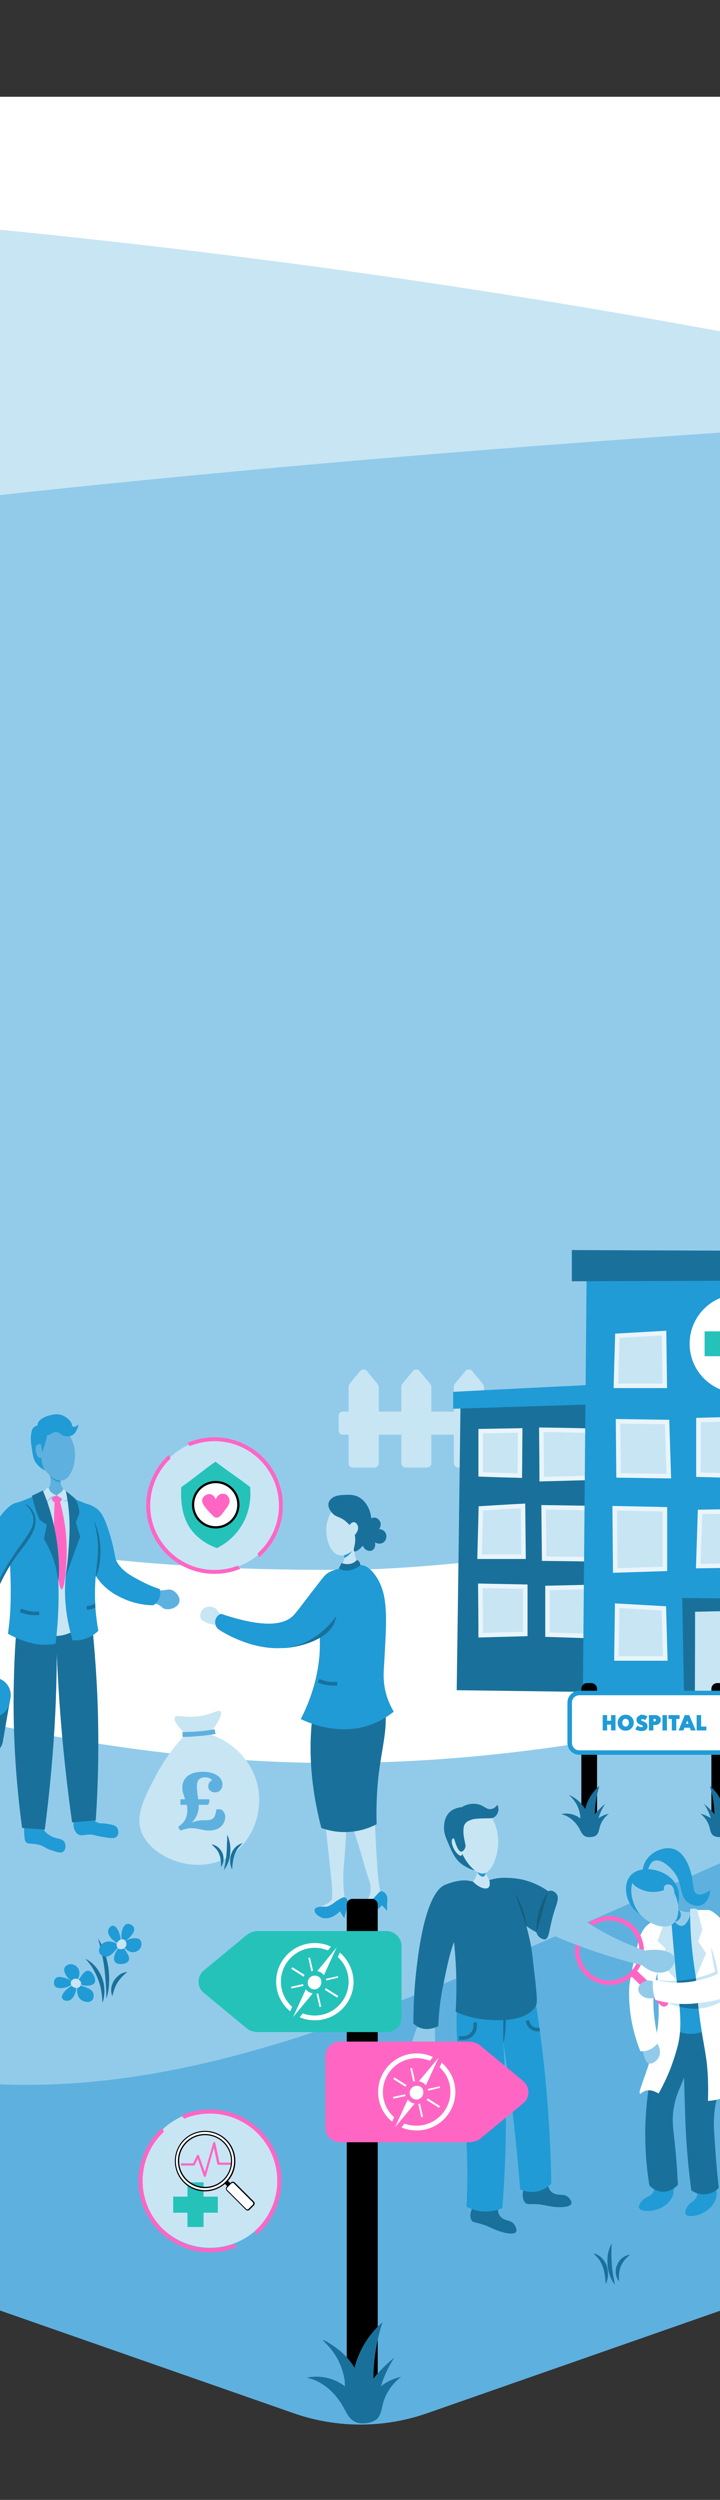 <svg width="320" height="1111" viewBox="0 0 320 1111" fill="none" xmlns="http://www.w3.org/2000/svg">
<rect x="0" y="0" width="320" height="1111" fill="#333333" stroke="none"/>
<g clip-path="url(#clip0_4585_16664)">
<g clip-path="url(#clip1_4585_16664)">
<path d="M1024.45 556.737C1022.11 564.399 1018.77 571.791 1014.36 578.642C1004.44 593.966 989.117 606.677 967.934 614.069L644.602 727.201L189.936 886.307C170.646 893.068 149.644 893.068 130.444 886.307L-296.369 737.027L-639.532 616.953L-647.644 614.159C-654.946 611.635 -661.616 608.39 -667.565 604.694C-669.548 603.432 -671.351 602.17 -673.154 600.908C-673.424 600.727 -673.785 600.457 -674.055 600.277C-674.326 600.006 -674.686 599.826 -674.957 599.555C-686.134 590.902 -694.337 580.174 -699.745 568.455C-699.835 568.185 -700.015 567.824 -700.196 567.554C-700.286 567.284 -700.466 566.923 -700.556 566.653C-701.999 563.407 -703.17 560.162 -704.162 556.827C-704.252 556.556 -704.342 556.286 -704.432 555.925C-704.522 555.655 -704.613 555.384 -704.703 555.024C-709.39 538.347 -709.12 520.498 -704.432 503.912V43H1028.06V519.867H1027.7C1029.14 532.217 1028.06 544.837 1024.45 556.737Z" fill="white"/>
<rect x="-210" y="726" width="472" height="241" fill="#92CBEA"/>
<path d="M967.844 547.452L189.936 819.6C170.646 826.36 149.644 826.36 130.444 819.6L-647.554 547.452C-699.565 529.242 -716.241 479.122 -704.432 437.114V107.183C-656.478 97.448 -577.515 88.974 -475.747 85.368C-471.15 85.188 -466.463 85.008 -461.776 84.918C-168.821 75.993 302.251 107.093 762.776 259.889C885.095 300.454 979.833 340.749 1028.06 362.023V453.16H1027.79C1031.84 491.111 1013.36 531.496 967.844 547.452Z" fill="#C8E5F4"/>
<path d="M967.844 614.159L189.936 886.307C170.646 893.068 149.644 893.068 130.444 886.307L-410.846 696.912L-534.519 653.643L-645.661 614.79L-647.554 614.069C-699.565 595.95 -716.241 545.829 -704.432 503.821V359.95C-648.816 342.642 -583.555 323.712 -510.451 305.322C-495.037 301.446 -476.739 296.939 -455.195 291.981C-454.294 291.8 -453.483 291.53 -452.581 291.35C-446.812 289.997 -440.773 288.645 -434.553 287.293C-430.767 286.482 -426.891 285.58 -422.925 284.769C-295.017 257.275 -73.002 219.504 306.577 193.182C459.635 182.545 645.954 173.26 860.127 170.465C866.977 170.375 873.738 170.285 880.679 170.195C901.05 170.014 921.602 169.834 942.515 169.744C948.013 169.744 953.512 169.654 959.01 169.654C981.725 169.564 1004.8 169.564 1028.06 169.654V519.867H1027.79C1031.84 557.818 1013.36 598.203 967.844 614.159Z" fill="#92CBEA"/>
<path d="M940.623 384.814C934.494 459.724 752.681 616.306 465.135 719.612C344.347 762.972 226.444 789.204 112.597 782.444C32.193 777.666 -39.018 757.834 -39.018 757.834C-90.308 743.591 -131.411 725.742 -167.467 709.967C-241.923 677.425 -240.12 671.205 -286.362 655.339C-301.235 650.201 -336.39 641.457 -406.609 623.878C-459.611 610.627 -488.546 604.137 -513.154 578.806C-521.267 570.422 -536.771 554.106 -539.114 529.587C-540.647 513.811 -535.959 501.461 -533.616 495.422C-521.357 463.781 -492.963 445.842 -473.492 433.943C-444.107 415.914 -420.761 410.505 -421.572 399.778C-421.842 395.631 -425.628 392.837 -431.127 388.87C-439.329 382.831 -447.893 379.946 -455.104 378.323C-454.203 378.143 -453.391 377.873 -452.49 377.692C-446.721 376.34 -440.682 374.988 -434.462 373.636C-430.676 372.825 -426.8 371.923 -422.834 371.112C-415.983 374.357 -394.89 384.904 -394.259 400.229C-393.899 409.243 -400.75 415.824 -414.271 428.444C-429.414 442.507 -435.634 443.859 -452.49 457.11C-473.042 473.246 -486.833 484.063 -487.104 498.126C-487.284 509.755 -478.18 519.22 -469.346 526.792C-424.276 565.645 -362.08 570.332 -360.006 570.513C-226.779 580.609 -193.338 660.658 18.491 689.414C80.508 697.797 127.651 697.797 157.848 697.617C157.848 697.617 486.137 695.994 828.759 451.701C838.495 444.76 918.359 386.887 906.64 350.559C904.928 345.24 897.987 330.276 883.384 320.45C876.534 315.853 868.241 313.239 853.368 308.191C839.125 303.323 829.3 301.159 826.957 293.587C826.055 290.702 826.596 288.088 826.957 286.285C828.489 278.803 834.258 274.116 842.461 268.527C849.492 263.659 854.81 259.963 860.399 256.718C867.249 256.628 874.01 256.537 880.95 256.447C864.275 266.814 844.534 279.795 847.058 288.088C848.23 292.145 854.179 292.686 865.717 295.841C868.241 296.562 910.967 307.199 927.192 325.859C943.508 345.06 941.705 372.464 940.623 384.814Z" fill="white"/>
<path d="M967.844 800.298L189.936 1072.45C170.646 1079.21 149.643 1079.21 130.444 1072.45L-296.369 923.166C-265.902 919.289 -219.209 914.782 -161.971 914.962C-90.129 915.143 -39.2 922.625 -21.172 924.698C81.498 936.327 177.226 891.525 305.405 834.553C750.246 636.504 875 607.117 1007.69 617.304C1014.72 617.844 1021.57 618.475 1028.15 619.197V706.006H1027.88C1031.84 743.957 1013.36 784.342 967.844 800.298Z" fill="#5EB1DE"/>
<path d="M11.284 811.387C10.515 812.232 10.669 813.539 10.823 815.69C10.976 817.226 10.976 817.995 11.437 818.532C12.436 819.839 14.049 818.993 17.199 819.839C19.735 820.453 19.658 821.298 23.115 822.374C25.65 823.219 27.187 823.68 28.185 822.835C29.184 821.99 29.415 820.069 28.646 818.686C27.417 816.535 24.651 817.687 21.348 815.152C19.12 813.538 19.504 812.386 17.353 811.31C15.432 810.465 12.513 809.928 11.284 811.387Z" fill="#209BD6"/>
<path d="M33.334 808.622C32.335 810.158 32.565 812.156 33.257 813.539C33.487 813.923 33.871 814.691 34.64 815.152C36.176 816.151 37.559 815.229 40.248 815.306C42.015 815.383 41.785 815.69 44.858 816.228C48.776 816.919 51.004 817.303 52.002 816.074C52.847 815.075 52.771 813.308 52.002 812.233C51.311 811.234 50.158 811.003 48.084 810.619C45.165 810.081 44.55 810.619 43.091 809.851C41.477 809.006 41.785 808.084 40.325 807.315C38.404 806.24 34.87 806.393 33.334 808.622Z" fill="#209BD6"/>
<path d="M7.136 726.183C6.752 731.407 6.445 736.785 6.291 742.24C5.369 767.825 6.983 791.335 9.825 812.386C13.206 812.617 16.586 812.847 19.889 813.154C21.964 797.327 23.654 779.964 24.576 761.371C25.19 748.156 25.344 735.556 25.19 723.647C19.198 724.492 13.206 725.337 7.136 726.183Z" fill="#19719B"/>
<path d="M41.093 723.494C42.015 732.944 42.783 742.855 43.244 753.227C44.089 773.433 43.705 792.103 42.553 809.006C39.019 809.313 35.562 809.62 32.028 809.928C29.723 793.255 27.725 775.431 26.419 756.531C25.728 746.159 25.19 736.094 24.883 726.336C30.261 725.414 35.639 724.492 41.093 723.494Z" fill="#19719B"/>
<path d="M-7.615 780.194L-38.96 774.816C-43.108 774.125 -45.951 770.13 -45.26 765.904L-41.956 746.696C-41.265 742.548 -37.27 739.705 -33.044 740.396L-1.699 745.774C2.449 746.466 5.292 750.461 4.6 754.687L1.297 773.894C0.529 778.12 -3.466 780.886 -7.615 780.194Z" fill="#19719B"/>
<path d="M-4.617 762.985L-35.962 757.607C-40.111 756.915 -42.953 752.92 -42.262 748.694L-41.877 746.62C-41.186 742.471 -37.191 739.628 -32.966 740.32L-1.621 745.698C2.528 746.389 5.37 750.384 4.679 754.61L4.295 756.685C3.527 760.91 -0.468 763.753 -4.617 762.985Z" fill="#209BD6"/>
<path d="M28.875 663.182C28.951 664.795 27.184 666.947 24.956 667.023C22.344 667.023 20.5 664.027 20.885 662.337C21.038 661.645 21.422 661.492 21.883 660.8C22.498 659.801 22.575 658.726 22.498 657.573C22.421 657.036 22.344 656.498 22.191 656.037C22.191 655.96 22.114 655.883 22.114 655.806H25.955C26.416 655.729 26.8 655.729 27.261 655.653C27.031 656.498 26.8 657.65 26.954 658.726C27.031 659.264 27.108 659.801 27.338 660.339C27.953 661.799 28.875 662.106 28.875 663.182Z" fill="#5EB1DE"/>
<path d="M63.68 710.893C63.987 711.354 64.371 711.278 66.369 711.815C68.213 712.353 69.442 712.661 70.671 713.352C72.131 714.197 71.977 714.504 72.822 714.889C75.127 715.811 79.199 714.504 79.737 711.815C80.121 709.818 78.43 707.59 76.663 706.745C74.666 705.823 73.744 707.129 69.672 706.745C66.753 706.437 65.908 705.669 64.755 706.36C63.296 707.359 62.758 709.818 63.68 710.893Z" fill="#5EB1DE"/>
<path d="M36.714 668.637C38.558 667.561 41.708 669.636 42.476 670.097C44.704 671.557 46.394 673.861 48.853 682.005C51.695 691.532 50.543 692.301 52.771 695.374C55.152 698.678 58.456 700.445 62.681 702.673C65.985 704.44 68.904 705.515 70.978 706.207C71.132 706.668 71.593 708.512 70.671 710.586C69.903 712.353 68.52 713.199 67.982 713.429C65.063 713.352 60.069 712.891 54.614 710.356C52.387 709.357 48.161 707.283 44.55 703.057C41.17 699.062 40.094 695.067 38.097 687.23C35.946 679.393 33.641 670.404 36.714 668.637Z" fill="#209BD6"/>
<path d="M26.878 658.649C26.571 658.649 26.033 658.572 25.419 658.418C23.882 657.881 22.73 656.651 22.192 655.96C22.192 655.883 22.115 655.806 22.115 655.729H25.956C26.418 655.652 26.802 655.653 27.263 655.576C27.032 656.498 26.802 657.573 26.878 658.649Z" fill="#209BD6"/>
<path d="M24.731 633.218C20.352 633.449 16.28 641.286 17.663 647.893C18.816 653.348 23.809 658.649 27.651 657.958C32.106 657.113 34.718 648.123 32.567 641.516C31.338 637.982 28.265 633.065 24.731 633.218Z" fill="#5EB1DE"/>
<path d="M17.584 665.18C18.89 664.642 20.119 664.027 21.425 663.489C22.808 664.488 24.268 665.487 25.651 666.486C26.189 665.717 26.803 664.872 27.341 664.104C29.492 664.334 32.412 665.026 34.102 667.254C37.021 670.942 35.177 676.704 34.102 680.853C32.565 687.076 31.259 695.912 32.642 707.82C32.565 713.583 32.489 719.268 32.412 725.03C31.106 725.722 26.419 728.103 21.118 726.49C19.505 726.029 18.276 725.261 17.277 724.569C16.355 717.731 15.587 710.202 15.356 702.058C15.049 688.229 16.048 675.782 17.584 665.18Z" fill="#C8E5F4"/>
<path d="M24.344 666.639C23.96 672.171 23.73 680.776 24.652 691.225C24.805 693.299 26.035 706.36 27.417 706.36C28.57 706.36 29.569 697.602 29.645 690.226C29.722 680.545 28.109 672.478 26.495 666.716C25.727 666.716 25.036 666.639 24.344 666.639Z" fill="#FF66C4"/>
<path d="M23.118 664.795C23.118 664.872 22.657 666.101 23.425 667.023C24.116 667.868 25.269 667.715 25.806 667.638C26.267 667.561 26.728 667.484 27.036 667.177C27.573 666.639 27.573 665.563 26.959 664.565C25.653 664.642 24.347 664.718 23.118 664.795Z" fill="#FF66C4"/>
<path d="M25.036 664.642C24.729 664.488 24.268 664.181 23.653 664.027C23.039 663.874 21.579 663.413 20.58 664.027C18.89 665.026 19.351 668.56 20.042 668.714C20.657 668.867 21.272 666.563 23.96 665.103C24.422 664.872 24.806 664.719 25.036 664.642Z" fill="#92CBEA"/>
<path d="M21.348 661.107C21.194 661.107 21.118 661.184 20.426 661.876C19.735 662.567 19.427 662.875 19.351 662.951C18.506 664.181 19.581 666.87 20.657 667.023C21.502 667.1 21.732 665.41 23.422 664.949C24.267 664.718 25.113 664.872 25.113 664.718C25.113 664.565 24.805 664.488 24.344 664.257C24.037 664.104 23.115 663.566 22.5 662.951C21.732 662.029 21.809 661.184 21.348 661.107Z" fill="#C8E5F4"/>
<path d="M28.264 661.953C28.033 662.26 27.649 662.721 27.111 663.182C26.189 663.95 25.498 664.104 25.498 664.488C25.498 664.795 25.882 664.949 26.727 665.564C28.494 666.793 28.571 667.408 29.186 667.331C29.954 667.177 30.645 665.948 30.492 664.872C30.415 664.411 30.184 664.027 30.031 663.873C29.416 663.259 28.802 662.644 28.264 661.953Z" fill="#92CBEA"/>
<path d="M28.264 661.645C28.034 662.106 27.65 662.721 27.035 663.259C26.19 664.027 25.422 664.181 25.422 664.565C25.422 664.872 25.883 664.949 26.574 665.333C28.111 666.178 28.264 666.947 28.879 666.87C29.57 666.793 30.031 665.717 30.031 664.949C30.031 664.488 29.955 664.181 29.878 663.95C29.417 663.105 28.879 662.414 28.264 661.645Z" fill="#C8E5F4"/>
<path d="M41.553 675.398C42.321 677.011 43.243 679.316 43.934 682.313C45.855 691.455 43.627 701.597 41.169 701.751C40.247 701.828 39.402 700.368 38.864 699.369C34.101 690.841 40.093 678.317 41.553 675.398Z" fill="#19719B"/>
<path d="M5.292 668.637C7.29 667.945 10.363 666.947 13.974 665.333C16.663 664.181 17.508 663.72 18.506 664.027C20.811 664.795 21.119 668.867 22.04 675.321C23.654 686.154 24.499 684.08 25.267 692.454C25.959 699.369 26.035 705.131 26.035 709.05C26.035 714.658 25.728 721.957 24.729 730.485C22.809 730.869 19.889 731.177 16.432 730.716C15.357 730.562 14.204 730.255 12.975 729.947C9.21 728.949 6.061 727.489 3.525 726.029C3.91 723.263 4.524 718.653 4.678 712.968C5.062 701.367 4.14 695.835 4.37 682.927C4.601 679.7 4.755 674.783 5.292 668.637Z" fill="#209BD6"/>
<path d="M5.753 670.711C6.445 669.943 8.288 668.099 10.44 668.33C12.975 668.56 14.819 671.48 15.433 673.4C17.354 679.239 11.592 685.924 8.519 689.919C-6.308 709.28 -5.387 727.489 -8.152 726.951C-12.762 726.106 -1.545 678.318 5.753 670.711Z" fill="#19719B"/>
<path d="M9.132 667.715C11.898 668.176 14.049 671.326 14.663 673.861C15.739 678.317 12.359 682.005 8.364 687.767C5.598 691.686 -0.702 700.829 -3.928 710.586C-7.693 721.803 -6.003 730.024 -10.382 731.484C-11.995 732.022 -13.839 731.484 -14.991 730.639C-22.213 725.414 -13.762 702.442 -12.072 697.909C-11.381 696.142 -0.164 666.255 9.132 667.715Z" fill="#209BD6"/>
<path d="M43.706 724.723C42.784 725.645 41.093 727.181 38.405 728.103C35.792 729.102 33.488 729.025 32.258 728.949C28.494 716.348 28.571 706.514 29.262 699.83C30.03 692.915 32.182 684.387 30.876 671.633C30.568 668.79 30.184 666.486 29.954 664.949C32.873 666.101 35.792 667.254 38.635 668.406C40.095 671.249 42.169 675.936 43.091 682.005C44.397 690.61 42.553 695.451 42.246 705.592C42.169 707.513 42.169 709.895 42.323 712.584C42.323 713.198 42.4 713.813 42.4 714.428C42.63 717.501 43.014 720.881 43.706 724.723Z" fill="#209BD6"/>
<path d="M19.045 662.414C19.813 664.257 20.812 666.716 21.734 669.712C27.265 686.922 26.343 701.981 25.806 702.058C25.575 702.058 25.575 697.909 23.347 691.84C22.118 688.536 20.658 685.847 19.506 683.849C19.967 681.775 20.351 679.7 20.812 677.626C19.736 676.934 18.738 676.166 17.662 675.475C16.971 673.938 16.279 672.171 15.665 670.25C15.05 668.253 14.589 666.409 14.205 664.718C15.895 663.95 17.509 663.182 19.045 662.414Z" fill="#19719B"/>
<path d="M29.263 662.644C29.647 664.411 30.108 666.87 30.415 669.866C31.261 677.165 30.876 682.85 30.492 688.459C30.262 691.686 29.878 695.912 29.109 700.906C31.261 694.913 33.488 688.843 35.64 682.85C35.025 680.776 34.334 678.702 33.719 676.55C34.257 675.167 34.794 673.708 35.332 672.325C35.255 671.326 35.025 670.02 34.564 668.637C34.257 667.638 33.873 666.793 33.489 666.101C32.182 664.949 30.723 663.796 29.263 662.644Z" fill="#19719B"/>
<path d="M15.586 717.808C14.971 717.808 14.28 717.808 13.665 717.731C11.975 717.501 10.285 717.117 8.748 716.425L9.44 714.889C10.822 715.503 12.359 715.887 13.895 716.118C15.048 716.272 16.2 716.272 17.352 716.118L17.506 717.808C16.815 717.731 16.2 717.808 15.586 717.808Z" fill="#19719B"/>
<path d="M42.399 714.428C42.322 714.505 42.168 714.505 42.091 714.581C41.093 715.042 40.017 715.35 38.865 715.35C38.711 715.35 38.634 715.35 38.48 715.35L38.557 713.659C39.556 713.736 40.478 713.506 41.323 713.122C41.553 712.968 42.014 712.737 42.245 712.584C42.322 713.198 42.399 713.813 42.399 714.428Z" fill="#19719B"/>
<path d="M20.121 653.578C17.816 652.426 16.587 650.966 15.972 650.121C14.743 648.43 14.436 646.049 13.821 641.439C13.744 640.747 13.591 639.365 13.821 637.521C14.051 636.061 14.205 635.062 14.973 634.371C15.895 633.525 17.355 633.141 18.584 633.602C20.428 634.294 20.812 636.522 20.889 636.983C20.966 637.367 21.043 638.135 20.044 641.516C19.506 643.36 19.429 643.283 19.122 644.512C18.738 646.126 18.277 647.739 18.584 649.66C18.738 650.505 19.045 651.965 20.121 653.578Z" fill="#209BD6"/>
<path d="M17.967 641.823C17.429 641.593 16.738 641.9 16.353 642.284C15.739 642.822 15.816 643.744 15.816 644.282C15.892 645.818 16.738 647.893 17.967 647.969C18.505 648.046 19.119 647.662 19.349 647.201C19.58 646.74 19.273 646.279 18.889 645.357C18.12 643.36 18.658 642.207 17.967 641.823Z" fill="#5EB1DE"/>
<path d="M16.74 634.217C16.74 634.14 16.587 633.449 16.74 632.834C17.355 629.991 22.579 628.839 22.809 628.839C24.192 628.532 25.959 628.224 27.88 629.069C30.031 629.991 31.875 631.989 31.952 633.141C31.952 633.295 31.952 633.679 32.259 633.91C32.566 634.217 33.104 634.063 33.258 634.063C34.18 633.833 34.641 633.065 34.794 633.218C35.025 633.372 34.41 634.678 34.41 634.755C33.795 636.138 33.488 636.829 32.72 637.444C31.414 638.519 29.724 638.366 29.263 638.289C26.958 638.059 26.881 636.599 25.037 636.445C22.963 636.368 22.425 638.135 20.274 637.828C19.122 637.674 18.354 636.983 18.2 636.829C17.969 636.522 17.047 635.677 16.74 634.217Z" fill="#209BD6"/>
<path d="M158.635 696.218C158.097 697.217 156.56 697.448 154.486 697.678C152.873 697.909 151.951 697.986 151.567 697.525C150.952 696.756 152.412 695.373 152.873 693.145C152.95 692.915 152.95 692.684 153.026 692.377C153.18 691.224 152.95 690.072 152.642 689.073C152.489 688.535 152.258 687.998 152.028 687.537C153.948 686.922 155.946 686.307 157.866 685.77C157.329 688.612 157.636 690.763 158.02 692.223C158.481 694.144 159.172 695.22 158.635 696.218Z" fill="#C8E5F4"/>
<path d="M153.949 691.916C153.642 692.07 153.335 692.3 152.951 692.377C153.104 691.225 152.874 690.072 152.566 689.073C153.872 687.844 156.177 687.23 156.638 687.844C157.176 688.536 155.716 690.841 153.949 691.916Z" fill="#209BD6"/>
<path d="M155.254 665.871C151.105 665.179 145.574 672.094 145.036 678.855C144.729 683.465 146.496 690.226 150.798 691.148C154.562 691.993 158.327 687.921 159.94 685.232C162.783 680.469 161.323 675.398 160.862 673.784C160.324 672.171 158.711 666.409 155.254 665.871Z" fill="#C8E5F4"/>
<path d="M147.648 665.717C147.263 666.024 146.341 666.716 146.034 667.945C145.573 669.943 147.033 671.71 147.494 672.248C149.107 674.168 150.413 673.861 152.718 675.398C153.179 675.705 156.406 677.933 157.481 681.467C158.787 685.539 156.483 688.843 157.481 689.458C158.326 689.919 160.785 687.844 162.398 685.462C165.625 680.622 166.163 673.477 162.859 668.56C162.398 667.868 161.476 666.562 159.863 665.563C157.328 664.027 154.869 664.257 151.873 664.411C149.338 664.642 148.262 665.256 147.648 665.717Z" fill="#19719B"/>
<path d="M162.631 676.857C163.092 676.32 164.782 674.092 166.78 674.476C167.702 674.629 168.624 675.398 169.008 676.396C169.622 678.087 168.547 679.546 168.47 679.546C168.7 679.546 170.237 679.623 171.159 680.929C172.158 682.312 171.85 684.54 170.314 685.539C169.238 686.231 167.855 686.154 166.703 685.462C166.933 686.922 166.549 688.228 165.704 688.843C164.859 689.458 163.63 689.304 162.862 688.843C160.019 687.306 159.635 680.622 162.631 676.857Z" fill="#19719B"/>
<path d="M155.102 678.24C155.179 678.01 156.101 676.397 157.33 676.473C158.252 676.55 158.867 677.549 159.097 678.394C159.635 680.699 156.869 683.542 155.563 683.158C154.564 682.85 154.103 680.084 155.102 678.24Z" fill="#C8E5F4"/>
<path d="M143.887 803.858C145.807 821.298 147.113 833.821 147.344 836.126C147.498 837.356 147.728 839.814 147.574 843.118C147.498 844.347 147.421 845.269 147.421 845.807C149.418 845.807 151.492 845.73 153.49 845.73C153.336 844.808 153.106 843.348 152.952 841.658C152.184 834.59 152.798 829.212 153.029 826.599C153.49 821.298 153.951 813.922 154.258 803.089C150.801 803.32 147.344 803.627 143.887 803.858Z" fill="#C8E5F4"/>
<path d="M155.717 805.625C156.639 811.541 158.022 816.228 159.097 819.301C160.864 824.679 162.17 830.211 164.014 835.589C164.398 836.588 165.013 838.508 164.629 840.813C164.168 843.733 162.324 845.73 161.095 846.883C164.014 845.884 166.857 844.885 169.776 843.886C169.545 842.965 169.238 841.735 169.008 840.352C169.008 840.352 168.7 838.739 168.393 837.049C167.932 834.59 166.933 820.914 166.396 802.168C162.785 803.397 159.251 804.473 155.717 805.625Z" fill="#C8E5F4"/>
<path d="M142.043 847.651C142.043 847.19 143.656 847.19 145.807 845.73C146.345 845.423 147.037 844.885 147.651 844.117C149.341 842.119 149.034 840.121 149.649 840.045C150.494 839.891 152.568 842.964 151.646 845.576C150.647 848.342 146.729 848.573 145.961 848.573C144.04 848.803 142.043 848.189 142.043 847.651Z" fill="#C8E5F4"/>
<path d="M146.19 746.158C141.504 749.231 139.89 754.84 138.891 762.754C137.585 772.895 136.971 789.875 142.81 812.386C145.345 813.308 150.031 814.614 155.947 814.076C161.171 813.615 165.089 811.925 167.394 810.696C167.087 799.939 167.855 791.411 168.7 785.649C170.544 772.281 173.694 762.754 168.93 752.228C167.855 749.846 166.702 748.079 165.934 747.003C164.244 746.158 153.719 741.241 146.19 746.158Z" fill="#19719B"/>
<path d="M143.732 700.905C145.73 698.37 148.726 697.602 152.413 696.68C156.408 695.604 159.635 694.682 162.785 696.219C163.169 696.449 164.782 697.294 166.857 700.137C170.16 704.9 170.852 709.818 171.082 711.738C171.927 718.423 171.62 723.954 170.621 741.472C170.468 743.7 170.314 747.08 171.236 751.306C172.158 755.455 173.771 758.605 175 760.679C172.542 762.677 169.315 764.751 165.32 766.288C150.877 771.743 137.279 765.673 133.668 763.983C135.512 760.449 137.663 755.608 139.43 749.539C141.351 742.855 141.811 737.476 141.965 735.94C142.349 731.176 142.119 728.334 141.735 710.048C141.812 706.36 141.735 703.441 143.732 700.905Z" fill="#209BD6"/>
<path d="M100.095 720.113C99.711 719.652 99.096 718.884 98.405 717.962C96.254 715.273 96.1 714.888 95.409 714.581C94.18 713.89 92.028 713.659 90.492 714.888C89.263 715.887 88.648 717.731 89.186 719.114C89.647 720.19 90.799 720.728 92.028 721.265C93.411 721.88 93.872 721.726 95.562 722.11C98.712 722.956 99.942 724.339 100.556 723.801C101.017 723.57 101.171 722.802 100.095 720.113Z" fill="#C8E5F4"/>
<path d="M121.76 731.56C122.682 734.019 144.347 731.484 148.572 721.342C149.187 719.805 150.493 715.58 149.341 714.965C148.572 714.504 146.959 715.887 146.498 716.348C138.278 723.186 120.915 729.332 121.76 731.56Z" fill="#19719B"/>
<path d="M98.251 717.193C118.609 724.108 126.753 721.649 130.364 717.962C132.207 716.118 135.895 710.816 143.194 701.597C143.962 700.598 145.575 698.677 147.957 698.447C150.569 698.139 153.335 699.983 154.333 701.597C157.791 707.205 149.186 723.032 136.817 729.332C119.147 738.322 98.942 725.337 97.329 724.262C96.099 723.416 95.485 721.957 95.638 720.574C95.792 718.96 96.791 717.731 98.251 717.193Z" fill="#209BD6"/>
<path d="M151.8 694.605C152.337 694.836 154.719 695.681 157.024 694.528C157.715 694.144 158.253 693.683 158.637 693.299C158.868 693.376 159.252 693.53 159.559 693.914C160.174 694.605 160.097 695.527 160.097 695.681C159.405 696.219 155.948 698.831 152.26 697.755C151.723 697.602 151.185 697.371 150.57 696.987C151.031 696.219 151.415 695.45 151.8 694.605Z" fill="#19719B"/>
<path d="M148.035 749.078C147.42 749.078 146.729 749.078 146.114 749.001C144.424 748.77 142.734 748.386 141.197 747.695L141.889 746.158C143.272 746.773 144.808 747.157 146.345 747.388C147.497 747.541 148.649 747.541 149.802 747.388L149.955 749.078C149.264 749.001 148.649 749.078 148.035 749.078Z" fill="#19719B"/>
<path d="M150.724 844.116C149.648 844.731 148.726 845.423 148.342 845.73C147.881 846.037 147.804 846.191 147.574 846.268C147.574 846.268 147.497 846.345 147.42 846.345C146.882 846.652 146.037 847.19 145.192 847.343C144.885 847.42 145.039 847.343 143.272 847.343C142.119 847.343 141.812 847.42 141.581 847.497C140.967 847.651 140.275 847.804 139.968 848.342C139.738 848.803 139.814 849.341 139.891 849.495C139.891 849.648 140.045 850.109 140.506 850.57C141.505 851.646 142.964 852.414 144.117 852.491C145.346 852.645 148.035 852.491 151.108 849.418C151.722 850.493 152.414 851.492 153.028 852.568C153.182 851.723 153.336 851.031 153.489 850.647C153.72 849.725 153.874 849.341 154.104 848.419C154.258 847.728 154.335 847.343 154.411 846.882C154.565 845.653 154.719 844.808 154.258 844.116C154.181 843.963 153.797 843.425 153.182 843.195C152.568 843.041 151.953 843.425 150.724 844.116Z" fill="#209BD6"/>
<path d="M159.098 846.806C159.559 846.268 160.174 846.268 161.096 846.037C162.094 845.807 163.861 845.576 165.09 844.578C165.398 844.347 165.244 844.424 167.703 841.812C168.624 840.813 168.855 840.582 169.316 840.505C170.391 840.352 171.697 841.581 172.005 842.81C172.235 843.656 172.158 844.117 172.082 845.73C172.005 847.19 172.005 848.419 172.082 849.187C171.313 848.342 170.545 847.574 169.7 846.729C169.393 847.19 168.855 847.804 168.01 848.419C165.859 849.956 163.554 849.879 162.171 849.802C160.711 849.725 159.329 849.648 158.791 848.726C158.483 848.189 158.637 847.343 159.098 846.806Z" fill="#209BD6"/>
<path d="M77.66 763.215C77.199 764.06 77.66 765.981 82.5 770.744C78.812 774.586 73.896 780.425 69.67 788.415C64.369 798.403 60.221 806.24 62.679 813.615C66.444 824.756 84.651 832.977 99.095 826.446C110.158 821.452 115.843 809.236 115.151 798.096C114.383 785.649 105.625 774.739 93.179 770.744C98.326 763.599 98.71 761.294 98.019 760.603C97.02 759.527 94.254 761.909 88.416 762.754C82.039 763.522 78.428 761.755 77.66 763.215Z" fill="#C8E5F4"/>
<path d="M99.404 805.241C99.865 805.932 100.095 806.624 100.095 807.392C100.095 808.545 99.788 809.543 99.25 810.465C98.712 811.387 97.867 812.156 96.792 812.693C95.716 813.231 94.41 813.539 92.95 813.539C92.028 813.539 90.722 813.385 89.109 813.001C88.341 812.847 87.649 812.693 87.112 812.617C86.574 812.54 86.036 812.463 85.498 812.463C84.653 812.463 83.731 812.54 82.809 812.77C81.888 813.001 81.042 813.231 80.274 813.539C80.197 813.462 80.044 813.308 79.89 813.078C79.66 812.847 79.506 812.617 79.429 812.463C79.352 812.232 79.275 812.002 79.275 811.771C80.735 810.849 81.734 809.774 82.348 808.545C82.963 807.315 83.27 805.932 83.27 804.473C83.27 803.781 83.194 803.013 83.04 802.091H80.197V799.632H82.272C81.888 798.403 81.58 797.481 81.35 796.79C81.119 796.098 81.042 795.33 81.042 794.485C81.042 792.333 81.811 790.643 83.347 789.337C84.884 788.031 87.189 787.416 90.261 787.416C92.182 787.416 93.796 787.724 95.102 788.261C96.408 788.799 97.329 789.491 97.944 790.336C98.559 791.181 98.866 792.103 98.866 793.025C98.866 794.024 98.559 794.869 97.944 795.56C97.329 796.252 96.561 796.559 95.562 796.559C94.717 796.559 94.026 796.329 93.411 795.791C92.797 795.33 92.566 794.638 92.566 793.793C92.566 793.179 92.72 792.641 93.027 792.18C93.335 791.719 93.719 791.411 94.256 791.181C93.949 790.72 93.488 790.413 92.874 790.182C92.336 789.952 91.721 789.875 91.03 789.875C89.877 789.875 89.032 790.182 88.418 790.874C87.803 791.488 87.496 792.487 87.496 793.87C87.496 794.485 87.573 795.176 87.649 796.098C87.726 797.02 87.803 797.635 87.88 798.019L88.11 799.632H93.104C93.104 800.247 93.027 800.708 92.95 801.092C92.874 801.476 92.643 801.783 92.413 802.091H88.341V802.552C88.341 804.012 88.034 805.318 87.496 806.701C86.958 808.007 86.113 809.159 85.037 810.004C86.804 809.313 88.571 808.929 90.338 808.929H92.028C93.104 808.929 93.949 808.698 94.564 808.237C95.102 807.776 95.486 807.238 95.639 806.624C95.793 806.086 96.023 805.241 96.177 804.088H97.944C98.405 804.088 98.943 804.549 99.404 805.241Z" fill="#5EB1DE"/>
<path d="M81.578 771.897C81.424 771.897 81.271 771.897 81.117 771.897V769.745C83.192 769.745 85.266 769.669 87.263 769.515C89.952 769.361 92.718 768.977 95.407 768.516L95.791 770.59C93.025 771.051 90.26 771.436 87.417 771.589C85.496 771.82 83.499 771.897 81.578 771.897Z" fill="#5EB1DE"/>
<path d="M94.025 819.685C96.1 819.915 98.02 821.529 98.865 823.603C99.326 824.602 99.403 825.754 99.326 826.83C99.173 827.906 98.865 828.904 98.174 829.75C98.251 828.674 98.251 827.752 98.097 826.83C98.02 825.908 97.79 824.986 97.483 824.141C97.175 823.296 96.714 822.528 96.1 821.759C95.485 821.068 94.794 820.376 94.025 819.685Z" fill="#19719B"/>
<path d="M100.941 815.382C101.556 816.612 101.94 817.918 102.171 819.301C102.401 820.684 102.478 822.067 102.324 823.449C102.247 824.832 101.94 826.215 101.479 827.445C101.018 828.751 100.404 829.98 99.559 831.056C99.789 829.673 100.096 828.443 100.25 827.137C100.481 825.831 100.634 824.525 100.711 823.296C100.788 821.99 100.865 820.684 100.865 819.377C101.018 818.071 100.941 816.765 100.941 815.382Z" fill="#19719B"/>
<path d="M107.853 819.147C107.008 819.992 106.24 820.76 105.625 821.606C105.011 822.451 104.55 823.449 104.243 824.371C103.551 826.369 103.321 828.52 103.167 830.825C102.629 829.75 102.322 828.597 102.322 827.445C102.245 826.292 102.399 825.063 102.783 823.91C103.551 821.606 105.472 819.685 107.853 819.147Z" fill="#19719B"/>
<path d="M291.191 970.071C290.066 971.356 291.351 972.481 290.307 974.328C289.022 976.577 286.532 976.015 284.765 978.826C284.363 979.469 283.721 980.433 284.042 981.236C284.604 982.682 287.737 982.682 289.343 982.521C293.52 982.12 298.581 979.067 299.303 974.569C299.384 974.007 299.785 971.597 298.259 969.99C296.331 968.143 292.556 968.384 291.191 970.071Z" fill="#209BD6"/>
<path d="M309.746 971.838C308.943 973.364 310.308 974.167 309.666 976.175C308.782 978.585 306.292 978.505 305.007 981.557C304.686 982.28 304.284 983.325 304.766 984.048C305.569 985.333 308.622 984.851 310.228 984.369C314.244 983.164 318.662 979.308 318.501 974.73C318.501 974.167 318.421 971.677 316.654 970.392C314.485 969.026 310.871 969.99 309.746 971.838Z" fill="#209BD6"/>
<path d="M309.747 900.427C307.418 913.841 304.526 922.356 302.197 927.818C301.634 929.184 300.51 931.594 299.787 935.128C298.421 941.233 299.144 945.731 299.867 952.077C300.349 956.495 300.911 962.921 301.313 970.954C301.072 971.276 298.261 974.408 294.004 974.007C290.951 973.685 289.104 971.758 288.622 971.276C287.096 961.958 285.971 949.266 287.497 934.486C288.943 919.946 292.397 907.897 295.61 899.141C300.269 899.623 305.008 900.025 309.747 900.427Z" fill="#19719B"/>
<path d="M306.051 898.499C302.597 900.909 303.561 906.05 304.365 935.048C304.525 939.546 304.445 938.904 304.525 940.671C305.007 954.648 306.212 965.813 307.256 973.445C307.818 973.846 310.951 975.935 314.887 974.971C317.297 974.408 318.823 973.043 319.465 972.32C318.983 968.223 318.421 962.52 317.939 955.612C317.457 948.543 317.216 945.009 317.297 942.197C317.698 930.791 320.911 928.943 321.554 917.617C321.955 910.227 322.277 904.443 318.341 900.748C315.369 897.937 309.425 896.169 306.051 898.499Z" fill="#19719B"/>
<path d="M291.753 854.56C292.396 853.676 292.958 853.435 308.781 849.579C309.906 849.338 310.709 849.097 311.512 849.499C315.207 851.025 314.003 859.861 314.163 869.501C314.484 889.904 320.428 895.848 315.77 900.668C311.994 904.604 303.641 905.005 299.303 901.471C293.841 897.053 298.741 889.743 294.966 872.794C292.637 862.03 289.263 858.094 291.753 854.56Z" fill="#209BD6"/>
<path d="M301.072 909.744C299.786 914.644 297.859 919.625 297.859 919.625C296.091 924.043 294.244 927.657 292.718 930.389C290.951 929.344 288.862 928.541 286.854 929.184C285.328 929.666 284.766 930.71 284.445 930.469C283.079 929.907 289.987 916.653 292.236 901.551C292.879 897.133 292.879 891.51 292.477 882.995C292.397 882.031 292.397 880.987 292.316 879.943C292.075 876.007 291.834 871.428 291.513 866.126C291.192 860.745 290.87 856.327 290.63 853.274C293.2 852.631 295.69 851.908 298.26 851.266C298.582 858.656 299.144 864.52 299.465 868.295C299.867 872.713 300.349 876.649 300.75 880.264C301.232 884.602 301.714 888.377 302.035 891.831C302.598 898.499 302.598 904.041 301.072 909.744Z" fill="white"/>
<path d="M282.598 849.338C278.18 845.402 276.654 837.851 280.108 833.674C282.919 830.301 287.899 830.622 289.104 830.783C294.245 831.184 300.51 834.638 301.634 840.743C301.715 841.305 302.518 845.884 299.626 849.258C295.771 853.676 287.417 853.596 282.598 849.338Z" fill="#209BD6"/>
<path d="M285.89 906.612C284.605 907.897 285.328 910.307 285.97 912.717C286.613 915.046 287.095 916.572 288.3 916.974C289.906 917.536 292.155 915.849 292.958 913.922C294.243 910.869 291.994 906.612 289.103 905.889C288.219 905.728 286.773 905.728 285.89 906.612Z" fill="#92CBEA"/>
<path d="M292.798 853.756C291.192 853.114 289.425 854.319 288.702 854.8C285.087 857.21 284.043 861.548 283.32 864.6C280.911 875.204 279.706 880.505 279.625 884.2C279.304 895.607 282.035 905.166 284.605 911.592C285.409 911.672 286.935 911.672 288.541 910.95C291.112 909.905 292.397 907.897 292.798 907.174C292.236 905.086 291.594 902.194 291.112 898.74C290.63 895.286 289.987 890.145 290.71 883.959C291.272 879.541 292.477 875.445 293.602 871.589C294.726 867.573 295.449 866.207 295.61 863.235C295.449 862.191 295.851 854.961 292.798 853.756Z" fill="white"/>
<path d="M293.923 891.43L280.188 877.855C281.071 877.051 281.874 876.248 282.758 875.525C287.417 880.023 292.156 884.442 296.814 888.94C297.216 889.743 297.055 890.627 296.493 891.189C295.931 891.832 294.806 891.992 293.923 891.43Z" fill="#FF66C4"/>
<path d="M270.87 881.148C278.766 881.148 285.167 874.747 285.167 866.85C285.167 858.953 278.766 852.552 270.87 852.552C262.974 852.552 256.572 858.953 256.572 866.85C256.572 874.747 262.974 881.148 270.87 881.148Z" stroke="#FF66C4" stroke-width="2" stroke-miterlimit="10"/>
<path d="M292.637 882.353C291.593 880.907 289.825 879.943 287.898 880.184C285.89 880.425 283.641 882.032 283.641 884.04C283.641 885.646 285.086 886.771 285.488 887.092C288.058 888.94 292.717 888.137 293.601 885.887C294.083 884.442 292.878 882.755 292.637 882.353Z" fill="#92CBEA"/>
<path d="M330.149 925.81C328.784 927.899 326.615 929.345 325.571 930.067C321.233 932.959 316.896 933.602 314.647 933.682C314.727 931.433 314.808 928.059 314.647 923.963C314.245 913.922 312.88 910.146 311.273 898.82C311.032 897.294 310.791 895.205 310.47 892.554C310.068 888.94 309.586 884.281 309.265 878.979C309.185 877.533 309.105 876.087 309.024 874.561C308.864 870.545 308.783 865.243 307.98 857.532C307.578 853.837 307.177 850.864 306.855 848.776C309.506 848.856 312.157 848.856 314.807 848.856C315.209 850.141 315.771 851.909 316.414 854.158C318.502 861.146 320.992 867.733 322.84 879.702C323.241 882.273 323.563 884.602 323.964 886.851C325.009 893.358 326.053 898.74 328.061 905.246C330.551 914.082 333.442 920.669 330.149 925.81Z" fill="white"/>
<path d="M309.266 878.658C310.792 875.123 312.318 871.589 313.844 868.135C312.639 866.368 311.515 864.6 310.31 862.833C310.952 861.066 311.595 859.299 312.157 857.532C311.354 854.56 310.631 851.507 309.828 848.535C309.507 848.374 308.864 848.214 308.141 848.214C307.499 848.214 307.017 848.374 306.695 848.455C306.695 852.873 306.856 857.612 307.258 862.592C307.739 868.376 308.462 873.758 309.266 878.658Z" fill="#C8E5F4"/>
<path d="M310.469 892.635C307.256 892.876 304.365 892.394 302.035 891.832C301.714 888.378 301.232 884.602 300.75 880.264C302.999 880.184 305.489 879.863 308.059 879.381C308.461 879.301 308.863 879.22 309.345 879.14C309.586 884.361 309.987 888.94 310.469 892.635Z" fill="#19719B"/>
<path d="M300.669 880.264C301.151 884.602 301.633 888.378 301.954 891.832C299.625 891.269 297.858 890.546 296.974 890.145C295.448 887.735 293.841 885.405 292.315 882.996C291.592 881.871 290.869 880.746 290.146 879.702C290.789 879.782 291.432 879.863 292.155 880.023C294.645 880.184 297.536 880.425 300.669 880.264Z" fill="#C8E5F4"/>
<path d="M323.964 887.012C322.438 888.377 320.511 889.743 318.101 890.787C315.531 891.912 312.96 892.474 310.551 892.635C310.149 889.02 309.667 884.361 309.346 879.059C312.639 878.337 315.45 877.292 317.86 876.248C317.217 873.597 316.655 870.705 316.253 867.492C315.691 862.994 315.45 858.897 315.531 855.282C318.181 865.886 321.073 876.409 323.964 887.012Z" fill="#C8E5F4"/>
<path d="M290.229 879.622C290.068 880.666 290.068 881.871 290.148 883.237C290.309 885.486 290.791 887.414 291.273 888.779C295.289 889.904 301.715 891.189 309.426 890.305C316.414 889.502 325.651 888.458 329.426 881.791C333.844 873.999 327.981 863.958 325.491 859.62C322.117 853.756 316.173 847.812 313.924 848.937C312.559 849.579 312.719 852.551 312.719 854.399C312.88 858.576 314.406 861.548 314.968 862.914C316.414 866.046 318.181 870.705 319.065 877.212C316.575 878.337 313.522 879.461 309.908 880.184C301.635 882.032 294.486 880.827 290.229 879.622Z" fill="white"/>
<path d="M296.654 850.463C295.208 854.56 293.682 858.576 292.236 862.673C293.441 863.717 294.566 864.842 295.771 865.886C295.128 868.215 294.566 870.545 293.923 872.874C296.172 875.204 298.421 877.614 300.67 879.943C299.947 872.071 299.224 864.199 298.582 856.327C297.939 854.399 297.297 852.391 296.654 850.463Z" fill="#C8E5F4"/>
<path d="M298.502 846.366C299.465 846.045 300.429 848.455 303.401 849.419C304.686 849.82 305.972 849.82 306.775 849.74C306.775 850.543 306.614 852.23 305.57 853.837C305.008 854.64 304.445 855.604 303.401 855.845C301.473 856.327 299.064 853.756 298.261 851.266C297.457 849.258 297.538 846.687 298.502 846.366Z" fill="#92CBEA"/>
<path d="M300.99 848.133C302.355 849.017 302.918 850.623 302.436 851.989C302.034 853.114 301.07 853.917 299.865 854.078C299.303 854.078 297.375 853.917 296.974 852.873C296.492 851.748 297.938 849.66 300.99 848.133Z" fill="#209BD6"/>
<path d="M282.759 834.317C279.305 837.048 280.189 844.84 283.643 849.659C287.257 854.64 294.888 858.094 298.904 855.122C302.438 852.471 301.956 845.723 299.787 841.466C296.253 834.799 286.775 831.104 282.759 834.317Z" fill="#92CBEA"/>
<path d="M285.97 832.389C285.167 831.907 285.89 828.533 287.416 826.365C289.906 822.669 295.77 820.179 300.027 821.947C304.846 823.955 307.176 831.265 307.738 835.361C308.14 838.414 308.14 840.824 309.746 841.707C311.352 842.591 313.762 841.306 315.61 840.101C315.449 843.233 313.923 845.804 311.674 846.687C309.103 847.651 306.453 845.965 306.051 845.724C301.553 842.751 303.882 837.369 299.304 831.666C297.376 829.256 293.521 825.883 290.709 827.007C288.862 827.73 288.139 830.301 287.898 831.506C287.175 832.068 286.372 832.63 285.97 832.389Z" fill="#209BD6"/>
<path d="M280.829 835.683C280.749 838.092 285.167 840.261 288.701 840.743C292.958 841.225 297.858 839.538 298.018 837.61C298.179 835.763 294.002 834.076 292.155 833.273C289.906 832.389 287.014 831.184 284.122 832.389C283.721 832.55 280.829 833.755 280.829 835.683Z" fill="#209BD6"/>
<path d="M296.977 842.511C295.451 841.547 294.487 839.137 295.37 838.093C295.852 837.45 296.896 837.37 297.619 837.53C298.824 837.852 299.306 839.056 299.467 839.619C299.788 840.583 300.029 842.35 299.145 842.912C298.342 843.394 297.137 842.671 296.977 842.511Z" fill="#92CBEA"/>
<path d="M241.632 968.785C244.122 970.151 243.078 972.962 245.729 974.569C248.138 976.095 250.387 974.569 252.556 976.497C253.199 977.059 254.323 978.425 253.922 979.389C253.199 981.156 247.897 981.156 244.604 980.513C241.15 979.951 240.909 979.63 237.456 979.549C235.046 979.469 234.323 979.71 233.6 979.067C231.672 977.541 231.753 972.4 234.725 969.83C236.492 968.303 239.544 967.661 241.632 968.785Z" fill="#19719B"/>
<path d="M220.024 978.666C222.113 980.593 220.426 983.084 222.595 985.253C224.603 987.341 227.093 986.297 228.699 988.787C229.181 989.51 229.904 991.036 229.342 991.92C228.217 993.526 223.077 992.161 220.024 990.875C216.811 989.51 216.651 989.189 213.277 988.225C210.948 987.582 210.225 987.662 209.663 986.859C208.217 984.931 209.422 979.951 212.956 978.103C215.125 977.059 218.257 977.059 220.024 978.666Z" fill="#19719B"/>
<path d="M237.054 883.879C237.536 886.771 238.339 891.109 239.062 896.41C239.865 901.712 242.355 918.902 243.882 942.277C244.364 949.587 244.845 959.146 245.006 970.392C244.203 971.276 242.516 972.802 239.946 973.605C235.769 974.89 232.154 973.444 231.191 973.043C229.986 958.263 228.46 942.84 226.371 926.935C224.604 913.44 222.676 900.427 220.588 887.976C226.05 886.53 231.512 885.245 237.054 883.879Z" fill="#209BD6"/>
<path d="M203.319 889.502C203.158 891.43 202.998 894.322 202.917 897.856C202.837 906.451 203.72 912.877 204.042 915.689C204.042 915.689 204.684 920.428 206.773 944.044C207.496 952.559 208.138 965.01 207.335 980.674C208.861 981.477 212.074 982.923 216.251 982.843C219.383 982.762 221.793 981.959 223.239 981.316C224.444 966.536 225.086 950.31 224.765 932.799C224.524 918.179 223.56 904.523 222.275 891.831C216.01 891.028 209.664 890.305 203.319 889.502Z" fill="#209BD6"/>
<path d="M224.042 890.867C223.801 894.161 223.721 897.615 223.641 901.23C223.641 903.559 223.641 905.889 223.721 908.058C224.283 905.808 224.685 902.917 224.765 899.543C224.845 896.169 224.524 893.197 224.042 890.867Z" fill="#19719B"/>
<path d="M230.067 838.574C234.003 835.361 248.863 845.723 252.317 848.213C253.763 849.258 255.851 850.704 255.851 850.704C257.458 851.828 258.18 852.39 259.225 853.113C265.008 857.13 273.843 862.351 286.615 866.849C293.844 865.725 299.145 867.492 299.868 870.223C300.35 872.071 298.904 874.239 297.458 875.364C294.486 877.613 289.506 877.051 285.49 873.436C278.422 871.669 267.98 868.858 255.69 864.118C254.727 863.717 251.915 862.753 248.381 861.226C239.144 857.049 234.084 854.8 231.192 849.74C229.344 846.205 227.899 840.422 230.067 838.574Z" fill="#92CBEA"/>
<path d="M191.913 914.725C193.358 913.681 193.439 911.833 193.358 905.889C193.198 891.832 192.475 891.35 192.073 891.269C190.146 890.787 186.933 897.294 185.808 900.025C184.041 904.122 181.471 910.146 184.362 913.44C186.129 915.448 189.905 916.171 191.913 914.725Z" fill="#92CBEA"/>
<path d="M225.086 834.558C227.817 834.558 232.315 834.879 237.295 836.968C241.15 838.574 243.962 840.582 245.809 842.189C245.97 844.438 245.89 847.892 244.765 851.828C243.801 855.363 242.275 858.094 241.07 859.861C239.223 859.218 232.154 856.487 227.897 848.856C224.443 842.591 224.845 836.727 225.086 834.558Z" fill="#19719B"/>
<path d="M243.642 840.502C242.437 842.269 241.072 844.679 240.027 847.732C238.501 852.23 238.341 856.166 238.421 858.737C238.983 858.335 239.545 857.853 239.947 857.371C245.168 851.989 244.204 843.474 243.642 840.502Z" fill="#155F7C"/>
<path d="M243.641 840.502C243.962 840.342 244.444 840.181 245.087 840.261C245.087 840.261 246.452 840.422 247.416 841.788C248.541 843.394 247.496 845.965 246.613 848.615C243.882 856.809 244.364 861.548 242.195 861.869C241.231 862.03 240.026 861.147 239.946 861.066C238.902 860.343 238.5 859.219 238.42 858.737C240.187 852.712 241.954 846.607 243.641 840.502Z" fill="#19719B"/>
<path d="M197.455 837.771C203.238 835.441 206.692 835.441 208.861 835.923C209.504 836.084 211.03 836.486 213.118 836.325C214.484 836.245 215.046 836.004 217.616 835.441C220.106 834.879 221.391 834.638 222.677 834.558C224.765 834.477 227.014 834.317 228.62 835.602C230.468 837.048 230.709 839.699 230.789 840.663C231.592 849.9 235.368 858.736 236.492 868.054C238.982 889.181 239.143 890.466 237.617 892.313C232.556 898.9 220.187 897.936 215.929 897.535C210.066 897.053 205.407 895.366 202.515 894.081C202.917 887.413 202.997 880.023 202.515 872.151C201.793 859.058 199.784 847.491 197.455 837.771Z" fill="#19719B"/>
<path d="M212.877 830.943C210.949 831.746 208.7 830.541 206.853 829.497C202.596 827.248 200.989 823.312 199.142 818.974C197.937 816.243 197.134 814.155 197.375 811.343C197.455 810.138 197.696 807.407 199.784 805.399C201.953 803.31 204.765 803.15 206.532 802.989C206.853 802.989 209.985 802.828 212.074 803.792C219.464 807.407 218.982 828.453 212.877 830.943Z" fill="#19719B"/>
<path d="M211.592 828.614C211.833 829.337 212.636 831.827 211.432 834.317C211.03 835.12 210.628 835.683 210.146 836.165C212.958 839.056 215.93 839.86 217.054 838.896C218.018 838.092 217.617 836.245 217.456 835.442C217.054 834.799 216.653 834.156 216.331 833.433C215.367 831.506 214.886 829.658 214.564 828.212C213.6 828.373 212.556 828.453 211.592 828.614Z" fill="#C8E5F4"/>
<path d="M213.518 830.622C213.759 830.622 213.92 830.863 214.241 831.104C214.562 831.425 215.125 831.827 215.848 832.228C215.848 832.389 215.767 833.594 215.044 833.915C214.241 834.317 212.795 833.594 212.072 831.827C212.394 831.264 212.956 830.542 213.518 830.622Z" fill="#209BD6"/>
<path d="M214.723 832.63C218.74 832.309 221.792 823.955 221.39 817.288C221.31 816.163 220.587 806.524 214.884 804.997C211.028 804.034 206.53 807.166 204.683 810.701C200.265 819.135 209.342 833.112 214.723 832.63Z" fill="#C8E5F4"/>
<path d="M183.721 899.222C184.363 899.864 185.166 900.587 186.371 901.069C190.307 902.756 194.163 900.748 194.805 900.426C195.046 893.277 195.93 887.494 196.733 883.558C199.384 870.384 200.669 863.797 205.006 856.166C206.854 852.953 209.263 849.418 208.701 844.84C208.621 844.117 207.898 839.297 204.364 837.53C201.633 836.164 198.58 837.369 197.777 837.691C196.09 838.333 189.263 841.627 185.488 871.83C184.604 878.577 183.721 887.895 183.721 899.222Z" fill="#19719B"/>
<path d="M205.568 906.532C205.006 906.532 204.363 906.451 203.801 906.291L204.202 904.764C206.21 905.246 208.219 904.684 209.423 903.158C210.789 901.471 210.387 899.382 210.307 898.981L211.833 898.659C211.913 899.141 212.476 901.873 210.709 904.122C209.423 905.728 207.576 906.532 205.568 906.532Z" fill="#19719B"/>
<path d="M238.981 902.756C238.097 902.756 236.732 902.515 235.527 901.551C234.081 900.346 233.76 898.659 233.68 898.017L235.206 897.856C235.286 898.338 235.447 899.463 236.491 900.346C237.856 901.471 239.463 901.149 239.704 901.149L240.025 902.676C239.865 902.676 239.463 902.756 238.981 902.756Z" fill="#19719B"/>
<path d="M228.861 841.466C230.387 843.876 232.235 847.25 233.279 851.588C233.681 853.355 233.922 855.042 234.082 856.568C232.315 851.507 230.628 846.447 228.861 841.466Z" fill="#155F7C"/>
<path d="M204.443 818.894C203.56 817.769 201.953 816.645 201.23 817.127C200.347 817.689 200.829 820.179 201.873 821.946C202.596 823.312 204.202 824.999 205.006 824.678C205.889 824.276 206.05 820.983 204.443 818.894Z" fill="#C8E5F4"/>
<path d="M205.005 822.91C205.808 822.91 206.531 821.866 206.772 821.063C207.013 820.34 206.852 819.778 206.611 818.653C206.21 816.645 205.888 815.119 205.969 813.512C206.049 812.387 206.049 811.424 206.691 810.54C207.495 809.415 208.619 809.014 209.583 808.692C210.386 808.451 211.27 808.21 214.965 808.13C218.017 808.05 218.82 808.21 219.784 807.487C220.828 806.765 221.23 805.64 221.31 805.399C221.873 803.792 221.23 802.427 221.069 802.106C220.507 802.829 219.623 803.712 218.419 803.953C216.411 804.355 215.286 802.668 212.876 801.945C210.065 801.142 206.531 801.865 204.282 803.873C201.952 805.961 201.631 808.933 201.39 811.424C201.069 814.074 201.551 816.002 201.792 817.127C202.113 817.769 203.318 822.91 205.005 822.91Z" fill="#19719B"/>
<path d="M165.348 1066.47H156.638C155.201 1066.47 154.102 1065.38 154.102 1063.94V846.431C154.102 845.077 155.201 843.894 156.638 843.894H165.348C166.786 843.894 167.885 845.077 167.885 846.431V1063.94C167.885 1065.29 166.701 1066.47 165.348 1066.47Z" fill="black"/>
<path d="M178.287 1056.33C174.228 1059.37 171.268 1063.77 170.084 1068.67C169.577 1070.79 169.239 1073.16 167.801 1074.76C166.533 1076.12 164.672 1076.62 162.896 1076.88C161.036 1077.13 159.091 1077.05 157.484 1076.12C155.117 1074.85 153.933 1072.23 152.664 1069.86C149.197 1063.52 143.447 1058.19 136.344 1056.67C142.263 1055.4 148.69 1056.83 153.425 1060.64C153.172 1060.47 153.256 1058.27 153.172 1057.85C153.003 1056.83 152.833 1055.9 152.58 1054.97C152.072 1053.03 151.396 1051.17 150.55 1049.39C148.774 1045.76 146.322 1042.8 143.447 1040.01C144.715 1040.09 146.407 1041.44 147.506 1042.12C148.859 1042.97 150.212 1043.98 151.396 1044.99C153.848 1047.11 155.962 1049.56 157.569 1052.27C159.514 1044.49 163.911 1037.3 170 1032.06C167.378 1040.09 166.025 1048.63 165.941 1057.09C168.647 1053.71 171.775 1050.58 175.243 1047.79C172.706 1051.68 170.676 1055.99 169.323 1060.47C171.945 1058.36 175.073 1057 178.287 1056.33Z" fill="#19719B"/>
<path d="M178.455 864.782V896.664C178.455 900.216 175.58 903.091 172.028 903.091H114.357C113.765 903.091 113.173 903.006 112.665 902.837C112.581 902.837 112.496 902.837 112.412 902.753C111.397 902.583 110.467 902.161 109.621 901.399L90.595 885.67C87.466 883.133 87.466 878.313 90.595 875.691L109.621 859.961C110.298 859.454 110.974 859.031 111.651 858.777C112.496 858.439 113.342 858.186 114.272 858.186H172.028C175.496 858.355 178.455 861.23 178.455 864.782Z" fill="#25C2BA"/>
<path d="M232.574 934.719L213.463 950.448C212.533 951.21 211.518 951.632 210.419 951.802C209.911 951.971 209.319 952.055 208.727 952.055H151.056C147.504 952.055 144.629 949.18 144.629 945.628V913.746C144.629 910.194 147.504 907.319 151.056 907.319H208.727C209.658 907.319 210.503 907.488 211.264 907.826C212.025 908.08 212.702 908.418 213.378 909.01L232.405 924.74C235.618 927.362 235.618 932.182 232.574 934.719Z" fill="#FF66C4"/>
<path d="M180.483 927.024L180.737 926.685L175.241 923.218L174.818 923.979L180.314 927.446C180.314 927.193 180.314 927.108 180.483 927.024ZM189.87 932.943C189.785 933.028 189.785 933.197 189.616 933.282L195.113 936.749L195.536 935.988L190.039 932.52C190.039 932.69 190.039 932.774 189.87 932.943ZM195.451 927.193L190.124 928.377C190.208 928.63 190.208 928.884 190.208 929.138L195.536 927.869L195.451 927.193ZM174.902 932.69L180.23 931.506C180.145 931.252 180.145 930.998 179.976 930.744L174.649 931.928L174.902 932.69ZM184.458 924.909L183.105 918.99L182.344 919.243L183.697 925.163C183.866 924.994 184.12 924.909 184.458 924.909ZM185.895 935.057L187.248 940.977L188.01 940.723L186.657 934.804C186.487 934.973 186.234 935.057 185.895 935.057ZM182.513 934.212C182.006 933.873 181.583 933.451 181.245 933.028L175.579 945.375L184.289 934.888C183.528 934.719 183.02 934.55 182.513 934.212ZM186.826 927.362C185.304 926.516 183.359 927.023 182.513 928.546C181.667 929.899 182.09 931.759 183.443 932.605C184.289 933.112 185.388 933.282 186.234 932.859C186.487 932.774 186.572 932.605 186.741 932.52C187.079 932.267 187.502 932.013 187.671 931.59C187.925 931.167 188.094 930.744 188.094 930.322C188.094 930.068 188.094 929.899 188.094 929.814C188.179 928.715 187.756 927.869 186.826 927.362ZM170.167 929.73C170.167 921.442 176.932 914.677 185.219 914.677C187.248 914.677 189.193 915.099 191.054 915.861L192.407 914.169C190.124 913.07 187.671 912.562 185.219 912.562C175.748 912.562 168.053 920.258 168.053 929.73C168.053 934.888 170.336 939.709 174.31 942.922L175.156 940.893C171.943 938.102 170.167 933.958 170.167 929.73ZM196.297 916.706L195.366 918.736C198.495 921.527 200.187 925.501 200.187 929.645C200.187 937.933 193.422 944.698 185.134 944.698C183.189 944.698 181.414 944.36 179.807 943.768L178.454 945.459C180.483 946.389 182.851 946.812 185.219 946.812C194.69 946.812 202.385 939.117 202.385 929.645C202.385 924.74 200.102 919.92 196.297 916.706Z" fill="white"/>
<path d="M188.008 925.586C188.516 925.924 188.938 926.347 189.277 926.77L194.942 914.423L186.232 924.909C186.909 925.079 187.416 925.332 188.008 925.586Z" fill="white"/>
<path d="M135.159 878.059L135.413 877.72L129.916 874.253L129.494 875.014L134.99 878.482C135.075 878.228 135.075 878.143 135.159 878.059ZM144.63 883.979C144.546 884.063 144.546 884.232 144.377 884.317L149.873 887.784L150.296 887.023L144.799 883.556C144.715 883.725 144.715 883.809 144.63 883.979ZM150.211 878.228L144.884 879.412C144.968 879.666 144.968 879.919 144.968 880.173L150.296 878.904L150.211 878.228ZM129.578 883.725L134.906 882.541C134.821 882.287 134.821 882.033 134.652 881.78L129.324 882.964L129.578 883.725ZM139.134 875.86L137.781 869.94L137.02 870.194L138.373 876.114C138.626 876.029 138.795 875.86 139.134 875.86ZM140.656 886.093L142.009 892.012L142.77 891.759L141.417 885.839C141.163 886.008 140.994 886.093 140.656 886.093ZM137.189 885.247C136.681 884.909 136.259 884.486 135.92 884.063L130.255 896.41L138.965 885.924C138.288 885.754 137.696 885.585 137.189 885.247ZM141.501 878.397C139.979 877.551 138.034 878.059 137.189 879.581C136.343 880.934 136.766 882.795 138.119 883.64C138.965 884.148 140.064 884.317 140.909 883.894C141.163 883.809 141.248 883.64 141.417 883.556C141.755 883.302 142.178 883.048 142.347 882.625C142.516 882.203 142.77 881.78 142.77 881.357C142.77 881.103 142.77 880.934 142.77 880.85C142.854 879.75 142.432 878.904 141.501 878.397ZM124.843 880.68C124.843 872.393 131.608 865.627 139.895 865.627C141.924 865.627 143.869 866.05 145.73 866.811L147.083 865.12C144.799 864.021 142.347 863.513 139.895 863.513C130.424 863.513 122.729 871.209 122.729 880.68C122.729 885.839 125.012 890.659 128.986 893.873L129.832 891.843C126.703 889.053 124.843 884.993 124.843 880.68ZM151.057 867.742L150.127 869.771C153.256 872.562 154.947 876.537 154.947 880.68C154.947 888.968 148.182 895.733 139.895 895.733C137.95 895.733 136.174 895.395 134.567 894.803L133.214 896.494C135.244 897.425 137.612 897.848 139.979 897.848C149.45 897.848 157.146 890.152 157.146 880.68C157.061 875.775 154.778 870.955 151.057 867.742Z" fill="white"/>
<path d="M142.683 876.621C143.191 876.959 143.614 877.382 143.952 877.805L149.618 865.458L140.992 876.029C141.584 876.114 142.092 876.283 142.683 876.621Z" fill="white"/>
<path d="M49.9 887.088C48.999 884.924 49.359 882.22 50.712 880.147C51.343 879.155 52.244 878.254 53.236 877.532C54.227 876.901 55.399 876.451 56.571 876.361C55.669 877.172 54.858 877.803 54.137 878.614C53.416 879.426 52.785 880.237 52.244 881.048C51.703 881.95 51.252 882.851 50.892 883.843C50.531 884.924 50.261 886.006 49.9 887.088Z" fill="#19719B"/>
<path d="M43.59 861.487C44.852 863.47 45.843 865.543 46.565 867.707C47.286 869.87 47.827 872.214 48.187 874.467C48.458 876.811 48.638 879.065 48.457 881.409C48.367 883.752 48.007 886.006 47.286 888.26C47.196 885.916 47.196 883.662 47.015 881.409C46.835 879.155 46.655 876.901 46.384 874.738C46.114 872.484 45.663 870.321 45.212 868.067C44.762 865.904 44.221 863.74 43.59 861.487Z" fill="#19719B"/>
<path d="M37.912 870.501C41.337 872.124 43.951 875.279 45.303 878.884C46.025 880.687 46.385 882.58 46.385 884.473C46.475 886.367 46.205 888.26 45.574 890.062C45.394 888.169 45.303 886.366 44.943 884.564C44.672 882.761 44.132 881.048 43.501 879.425C42.87 877.803 42.059 876.18 41.157 874.648C40.346 873.295 39.174 871.853 37.912 870.501Z" fill="#19719B"/>
<path d="M33.315 880.597C34.848 880.237 36.11 876.811 34.667 874.648C33.856 873.476 32.143 872.575 30.611 873.025C30.341 873.115 29.169 873.476 28.718 874.468C27.727 876.902 31.332 881.138 33.315 880.597Z" fill="#209BD6"/>
<path d="M32.143 881.319C32.233 880.237 29.799 879.245 28.357 878.885C27.275 878.614 25.743 878.254 24.751 879.155C23.85 880.057 23.76 881.859 24.481 882.761C26.193 884.654 32.053 882.851 32.143 881.319Z" fill="#209BD6"/>
<path d="M33.495 882.31C32.864 881.859 31.511 882.761 30.79 883.212C29.078 884.293 27.004 886.637 27.635 888.079C27.996 888.891 29.258 889.341 30.25 889.161C33.134 888.801 34.576 883.212 33.495 882.31Z" fill="#209BD6"/>
<path d="M34.667 880.958C34.487 880.507 34.847 879.966 35.568 878.975C36.65 877.352 37.822 875.73 39.174 875.82C41.067 875.91 42.96 879.426 42.059 881.138C40.887 883.302 35.208 882.49 34.667 880.958Z" fill="#209BD6"/>
<path d="M35.027 882.4C35.117 882.31 35.388 882.22 36.92 882.761C39.444 883.662 40.615 884.203 41.246 885.285C41.787 886.277 41.878 887.899 40.976 888.891C39.895 890.153 37.641 889.792 36.379 888.981C33.855 887.539 33.855 883.122 35.027 882.4Z" fill="#209BD6"/>
<path d="M32.954 879.426C34.126 879.065 35.118 879.876 35.208 879.966C35.388 880.057 36.199 880.778 36.019 881.769C35.929 882.581 35.298 883.031 35.208 883.122C34.306 883.753 32.954 883.482 32.233 882.851C32.053 882.671 31.512 882.22 31.422 881.409C31.422 880.507 32.143 879.696 32.954 879.426Z" fill="#C8E5F4"/>
<path d="M54.858 864.011C54.678 865.543 57.292 868.067 59.816 867.526C61.258 867.256 62.701 865.994 62.881 864.371C62.881 864.101 62.971 862.839 62.25 862.118C60.447 860.315 55.129 862.028 54.858 864.011Z" fill="#209BD6"/>
<path d="M54.678 862.659C55.579 863.109 57.472 861.306 58.373 860.135C59.094 859.233 59.996 857.971 59.545 856.709C59.094 855.537 57.472 854.726 56.3 855.086C53.866 855.898 53.325 861.937 54.678 862.659Z" fill="#209BD6"/>
<path d="M53.236 863.47C53.867 863.109 53.597 861.487 53.416 860.585C53.056 858.602 51.704 855.717 50.081 855.807C49.18 855.898 48.279 856.889 48.098 857.791C47.467 860.675 52.065 864.191 53.236 863.47Z" fill="#209BD6"/>
<path d="M54.137 865.093C54.587 865.093 54.948 865.633 55.669 866.715C56.751 868.338 57.833 870.051 57.202 871.313C56.39 873.025 52.424 873.476 51.162 871.944C49.54 869.96 52.424 865.002 54.137 865.093Z" fill="#209BD6"/>
<path d="M52.605 864.912C52.605 865.002 52.605 865.273 51.523 866.535C49.72 868.518 48.819 869.42 47.467 869.51C46.295 869.6 44.763 869.149 44.222 867.887C43.501 866.355 44.582 864.462 45.844 863.56C48.368 861.847 52.424 863.47 52.605 864.912Z" fill="#209BD6"/>
<path d="M56.21 864.101C56.119 865.363 55.038 865.904 54.858 865.994C54.677 866.084 53.776 866.535 52.874 866.084C52.153 865.724 51.973 864.912 51.883 864.822C51.612 863.74 52.424 862.568 53.325 862.118C53.505 862.028 54.227 861.667 54.948 861.937C55.759 862.298 56.21 863.29 56.21 864.101Z" fill="#C8E5F4"/>
<path d="M168.361 616.419V650.314C168.361 651.395 167.459 652.207 166.377 652.207H156.823C155.741 652.207 154.93 651.305 154.93 650.314V616.419C154.93 616.239 154.93 616.059 155.02 615.878C155.02 615.878 155.02 615.878 155.02 615.788C155.11 615.518 155.2 615.247 155.38 614.977L160.068 609.298C160.879 608.396 162.321 608.396 163.042 609.298L167.73 614.977C167.91 615.157 168 615.428 168.09 615.608C168.27 615.788 168.361 616.059 168.361 616.419Z" fill="#C8E5F4"/>
<path d="M191.708 616.419V650.314C191.708 651.395 190.806 652.207 189.725 652.207H180.26C179.178 652.207 178.367 651.305 178.367 650.314V616.419C178.367 616.239 178.367 616.059 178.457 615.878C178.457 615.878 178.457 615.878 178.457 615.788C178.547 615.518 178.638 615.247 178.818 614.977L183.505 609.298C184.316 608.396 185.759 608.396 186.48 609.298L191.167 614.977C191.347 615.157 191.437 615.428 191.528 615.608C191.618 615.788 191.708 616.059 191.708 616.419Z" fill="#C8E5F4"/>
<path d="M215.144 616.419V650.314C215.144 651.395 214.242 652.207 213.161 652.207H203.606C202.524 652.207 201.713 651.305 201.713 650.314V616.419C201.713 616.239 201.713 616.059 201.803 615.878C201.803 615.878 201.803 615.878 201.803 615.788C201.893 615.518 201.983 615.247 202.164 614.977L206.851 609.298C207.662 608.396 209.104 608.396 209.825 609.298L214.513 614.977C214.693 615.157 214.783 615.428 214.873 615.608C215.054 615.788 215.144 616.059 215.144 616.419Z" fill="#C8E5F4"/>
<path d="M217.758 637.603H152.316C151.325 637.603 150.514 636.792 150.514 635.8V629.13C150.514 628.138 151.325 627.327 152.316 627.327H217.668C218.659 627.327 219.471 628.138 219.471 629.13V635.8C219.561 636.792 218.75 637.603 217.758 637.603Z" fill="#C8E5F4"/>
<path d="M265.98 618.165C245.526 619.341 225.151 620.516 204.697 621.692C204.148 664.875 203.6 707.98 202.973 751.163C223.035 751.398 243.097 751.711 263.159 751.946C264.1 707.353 265.04 662.759 265.98 618.165Z" fill="#19719B"/>
<path d="M231.187 635.72C231.109 642.382 231.109 649.043 231.031 655.783C225.231 655.627 219.432 655.47 213.633 655.235C213.633 648.808 213.633 642.46 213.633 636.033C219.51 635.955 225.388 635.798 231.187 635.72Z" fill="#C8E5F4" stroke="#E9F5FB" stroke-width="2" stroke-miterlimit="10"/>
<path d="M240.59 635.407C240.668 642.695 240.747 650.062 240.747 657.351C247.721 657.194 254.618 656.959 261.592 656.802C261.592 649.827 261.592 642.774 261.592 635.799C254.618 635.642 247.565 635.485 240.59 635.407Z" fill="#C8E5F4" stroke="#E9F5FB" stroke-width="2" stroke-miterlimit="10"/>
<path d="M213.711 670.361C213.554 677.492 213.319 684.624 213.162 691.835C219.667 691.835 226.171 691.835 232.676 691.835C232.597 684.311 232.519 676.787 232.441 669.263C226.171 669.577 219.98 669.969 213.711 670.361Z" fill="#C8E5F4" stroke="#E9F5FB" stroke-width="2" stroke-miterlimit="10"/>
<path d="M241.607 669.89C241.686 677.492 241.764 685.095 241.842 692.697C249.287 692.775 256.732 692.853 264.177 693.01C263.942 685.408 263.629 677.806 263.394 670.204C256.105 670.125 248.896 669.969 241.607 669.89Z" fill="#C8E5F4" stroke="#E9F5FB" stroke-width="2" stroke-miterlimit="10"/>
<path d="M213.477 704.766C213.555 712.054 213.633 719.421 213.633 726.71C220.216 726.553 226.877 726.318 233.46 726.161C233.46 719.186 233.46 712.133 233.46 705.158C226.799 705.001 220.138 704.923 213.477 704.766Z" fill="#C8E5F4" stroke="#E9F5FB" stroke-width="2" stroke-miterlimit="10"/>
<path d="M260.886 705.315C260.808 712.525 260.808 719.814 260.73 727.024C254.93 726.867 249.131 726.632 243.332 726.475C243.332 719.578 243.332 712.603 243.332 705.707C249.21 705.55 255.009 705.471 260.886 705.315Z" fill="#C8E5F4" stroke="#E9F5FB" stroke-width="2" stroke-miterlimit="10"/>
<path d="M201.406 618.557C201.406 621.065 201.406 623.573 201.406 626.08C222.095 625.454 242.863 624.748 263.552 624.121C263.552 621.221 263.552 618.322 263.552 615.422C242.863 616.441 222.174 617.46 201.406 618.557Z" fill="#209BD6"/>
<path d="M351.09 766.602H258.93C259.557 699.28 260.105 631.958 260.732 564.636H354.303V734.547H354.068C355.165 745.284 354.225 756.256 351.09 766.602Z" fill="#209BD6"/>
<path d="M354.302 555.937V569.104C320.918 569.182 287.533 569.339 254.148 569.417V555.545C287.455 555.702 320.839 555.781 354.302 555.937Z" fill="#19719B"/>
<path d="M328.441 619.105C340.56 619.105 350.384 609.28 350.384 597.161C350.384 585.042 340.56 575.217 328.441 575.217C316.322 575.217 306.498 585.042 306.498 597.161C306.498 609.28 316.322 619.105 328.441 619.105Z" fill="white"/>
<path d="M343.724 591.675V602.725H333.928V612.444H322.956V602.725H313.16V591.675H322.956V581.878H333.928V591.675H343.724Z" fill="#25C2BA"/>
<path d="M351.09 766.602H304.304C303.912 747.792 303.521 728.983 303.207 710.174C320.213 710.33 337.297 710.487 354.303 710.644V738.936H354.068C355.165 748.184 354.224 757.667 351.09 766.602Z" fill="#19719B"/>
<path d="M273.191 670.282C273.27 679.53 273.348 688.7 273.427 697.948C280.793 697.712 288.16 697.477 295.526 697.242C295.526 688.386 295.526 679.609 295.526 670.752C288.003 670.596 280.558 670.439 273.191 670.282Z" fill="#C8E5F4" stroke="#E9F5FB" stroke-width="2" stroke-miterlimit="10"/>
<path d="M274.369 593.634C274.134 601.08 273.977 608.447 273.742 615.892C280.952 615.892 288.162 615.892 295.45 615.892C295.372 608.055 295.215 600.218 295.137 592.459C288.24 592.851 281.265 593.242 274.369 593.634Z" fill="#C8E5F4" stroke="#E9F5FB" stroke-width="2" stroke-miterlimit="10"/>
<path d="M274.682 631.645C274.76 639.639 274.838 647.711 274.917 655.705C282.362 655.783 289.807 655.94 297.252 656.018C297.016 648.025 296.703 639.952 296.468 631.958C289.18 631.88 281.891 631.723 274.682 631.645Z" fill="#C8E5F4" stroke="#E9F5FB" stroke-width="2" stroke-miterlimit="10"/>
<path d="M295.056 714.798C295.291 722.243 295.447 729.61 295.683 737.055C288.473 737.055 281.263 737.055 273.975 737.055C274.053 729.218 274.21 721.381 274.288 713.622C281.184 714.014 288.081 714.406 295.056 714.798Z" fill="#C8E5F4" stroke="#E9F5FB" stroke-width="2" stroke-miterlimit="10"/>
<path d="M332.908 671.615C332.829 679.609 332.751 687.681 332.673 695.675C325.228 695.753 317.783 695.91 310.338 695.988C310.573 687.995 310.886 679.922 311.122 671.928C318.331 671.771 325.62 671.693 332.908 671.615Z" fill="#C8E5F4" stroke="#E9F5FB" stroke-width="2" stroke-miterlimit="10"/>
<path d="M332.751 630.626C332.672 639.09 332.594 647.554 332.516 656.019C325.149 655.783 317.783 655.548 310.416 655.392C310.416 647.319 310.416 639.169 310.416 631.096C317.861 630.861 325.306 630.783 332.751 630.626Z" fill="#C8E5F4" stroke="#E9F5FB" stroke-width="2" stroke-miterlimit="10"/>
<path d="M351.088 766.602H308.77C308.848 749.83 308.926 733.058 308.926 716.287C324.051 715.973 339.176 715.66 354.223 715.346V738.858H353.988C355.163 748.184 354.223 757.667 351.088 766.602Z" fill="#C8E5F4"/>
<path d="M262.777 810.967H260.965C259.498 810.967 258.377 809.759 258.377 808.379V750.576C258.377 749.109 259.498 747.988 260.965 747.988H262.777C264.157 747.988 265.365 749.109 265.365 750.576V808.379C265.365 809.759 264.243 810.967 262.777 810.967Z" fill="black"/>
<path d="M270.626 806.049C268.556 807.602 267.089 809.845 266.485 812.261C266.227 813.296 266.054 814.504 265.278 815.367C264.674 816.057 263.725 816.316 262.776 816.402C261.827 816.488 260.878 816.489 260.015 816.057C258.808 815.453 258.204 814.073 257.6 812.865C255.874 809.673 252.941 806.998 249.404 806.222C252.424 805.532 255.616 806.308 258.031 808.206C257.859 808.12 257.945 806.998 257.859 806.826C257.772 806.308 257.686 805.877 257.6 805.359C257.341 804.41 256.996 803.461 256.565 802.512C255.702 800.701 254.408 799.148 252.941 797.767C253.545 797.854 254.408 798.457 255.012 798.803C255.702 799.234 256.392 799.751 256.996 800.269C258.204 801.304 259.239 802.599 260.102 803.893C261.051 799.924 263.294 796.301 266.399 793.712C265.105 797.767 264.415 802.081 264.329 806.308C265.709 804.583 267.262 803.03 268.987 801.65C267.693 803.634 266.658 805.791 265.968 808.034C267.434 807.085 268.987 806.395 270.626 806.049Z" fill="#19719B"/>
<path d="M320.575 810.967H318.764C317.297 810.967 316.176 809.759 316.176 808.379V750.576C316.176 749.109 317.297 747.988 318.764 747.988H320.575C321.956 747.988 323.163 749.109 323.163 750.576V808.379C323.163 809.759 321.956 810.967 320.575 810.967Z" fill="black"/>
<path d="M311.258 806.049C313.328 807.602 314.795 809.845 315.399 812.261C315.657 813.296 315.83 814.504 316.606 815.367C317.21 816.057 318.159 816.316 319.108 816.402C320.057 816.488 321.006 816.489 321.869 816.057C323.076 815.453 323.68 814.073 324.284 812.865C326.01 809.673 328.943 806.998 332.48 806.222C329.46 805.532 326.268 806.308 323.853 808.206C324.025 808.12 323.939 806.998 324.025 806.826C324.112 806.308 324.198 805.877 324.284 805.359C324.543 804.41 324.888 803.461 325.319 802.512C326.182 800.701 327.476 799.148 328.943 797.767C328.339 797.854 327.476 798.457 326.872 798.803C326.182 799.234 325.492 799.751 324.888 800.269C323.68 801.304 322.645 802.599 321.782 803.893C320.834 799.924 318.591 796.301 315.485 793.712C316.779 797.767 317.469 802.081 317.555 806.308C316.175 804.583 314.622 803.03 312.897 801.65C314.191 803.634 315.226 805.791 315.916 808.034C314.45 807.085 312.897 806.395 311.258 806.049Z" fill="#19719B"/>
<path d="M324.37 778.874H257.513C255.097 778.874 253.199 776.976 253.199 774.56V756.701C253.199 754.286 255.097 752.388 257.513 752.388H324.37C326.786 752.388 328.684 754.286 328.684 756.701V774.56C328.684 776.889 326.786 778.874 324.37 778.874Z" fill="white" stroke="#209BD6" stroke-width="2" stroke-miterlimit="10"/>
<path d="M271.575 766.45H269.849V769.038H267.865V762.223H269.849V764.725H271.575V762.223H273.559V769.038H271.575V766.45Z" fill="#209BD6"/>
<path d="M274.508 765.588C274.508 765.07 274.594 764.638 274.767 764.207C274.939 763.776 275.198 763.431 275.543 763.086C275.888 762.74 276.233 762.482 276.665 762.309C277.096 762.137 277.614 762.05 278.045 762.05C278.562 762.05 279.08 762.137 279.511 762.309C279.943 762.482 280.288 762.74 280.633 763.086C280.978 763.431 281.237 763.776 281.409 764.207C281.582 764.638 281.668 765.07 281.668 765.588C281.668 766.105 281.582 766.537 281.409 766.968C281.237 767.399 280.978 767.744 280.633 768.089C280.288 768.434 279.943 768.693 279.511 768.866C279.08 769.038 278.562 769.125 278.045 769.125C277.527 769.125 277.01 769.038 276.578 768.866C276.147 768.693 275.802 768.434 275.457 768.089C275.112 767.744 274.939 767.399 274.767 766.968C274.594 766.623 274.508 766.105 274.508 765.588ZM276.578 765.588C276.578 765.933 276.665 766.191 276.751 766.45C276.837 766.709 277.01 766.882 277.268 767.054C277.527 767.227 277.786 767.313 278.045 767.313C278.39 767.313 278.649 767.227 278.821 767.054C279.08 766.882 279.253 766.709 279.339 766.45C279.425 766.191 279.511 765.933 279.511 765.588C279.511 765.242 279.425 764.984 279.339 764.725C279.253 764.466 279.08 764.293 278.821 764.121C278.562 763.948 278.304 763.862 278.045 763.862C277.786 763.862 277.441 763.948 277.268 764.121C277.01 764.293 276.837 764.466 276.751 764.725C276.665 765.07 276.578 765.329 276.578 765.588Z" fill="#209BD6"/>
<path d="M285.206 762.05C285.638 762.05 286.069 762.137 286.414 762.223C286.759 762.309 287.018 762.395 287.277 762.568C287.449 762.654 287.622 762.74 287.708 762.827L286.759 764.466C286.673 764.466 286.586 764.38 286.5 764.293C286.414 764.207 286.241 764.121 286.069 764.121C285.896 764.035 285.724 764.035 285.551 764.035C285.379 764.035 285.206 764.035 285.12 764.121C285.034 764.207 284.947 764.293 284.947 764.38C284.947 764.466 284.947 764.552 285.034 764.638C285.12 764.725 285.206 764.811 285.379 764.811C285.551 764.811 285.724 764.984 285.983 765.07C286.241 765.156 286.5 765.242 286.673 765.415C286.932 765.501 287.104 765.674 287.277 765.846C287.449 766.019 287.535 766.191 287.622 766.45C287.708 766.709 287.794 766.968 287.794 767.227C287.794 767.572 287.708 767.917 287.535 768.176C287.363 768.435 287.19 768.693 286.932 768.866C286.673 769.038 286.414 769.125 286.069 769.211C285.724 769.297 285.379 769.297 285.12 769.297C284.602 769.297 284.171 769.211 283.74 769.125C283.308 769.038 283.05 768.866 282.791 768.78C282.532 768.607 282.359 768.521 282.359 768.521L283.308 766.882C283.308 766.882 283.395 766.968 283.567 767.054C283.653 767.14 283.826 767.227 283.998 767.313C284.171 767.399 284.344 767.485 284.516 767.485C284.689 767.572 284.861 767.572 285.034 767.572C285.292 767.572 285.379 767.572 285.551 767.485C285.724 767.399 285.724 767.313 285.724 767.227C285.724 767.14 285.724 767.054 285.638 766.968C285.551 766.882 285.465 766.795 285.292 766.709C285.12 766.623 284.861 766.537 284.602 766.45C284.344 766.364 283.998 766.191 283.74 766.019C283.481 765.846 283.222 765.587 283.136 765.329C282.963 765.07 282.877 764.725 282.877 764.293C282.877 763.862 282.963 763.517 283.222 763.172C283.481 762.913 283.74 762.654 284.171 762.482C284.344 762.137 284.775 762.05 285.206 762.05Z" fill="#209BD6"/>
<path d="M288.396 762.223H291.243C291.675 762.223 292.106 762.309 292.451 762.482C292.796 762.654 293.055 762.913 293.314 763.172C293.573 763.431 293.659 763.862 293.659 764.38C293.659 764.897 293.573 765.242 293.314 765.588C293.141 765.933 292.796 766.191 292.451 766.364C292.106 766.537 291.675 766.623 291.243 766.623H290.381V769.038H288.396V762.223ZM290.467 765.07H290.726C290.898 765.07 290.984 765.07 291.157 764.984C291.243 764.984 291.33 764.897 291.416 764.811C291.502 764.725 291.502 764.552 291.502 764.466C291.502 764.293 291.502 764.207 291.416 764.121C291.33 764.035 291.243 763.948 291.157 763.948C291.071 763.948 290.898 763.862 290.726 763.862H290.467V765.07Z" fill="#209BD6"/>
<path d="M294.436 762.223H296.42V769.038H294.436V762.223Z" fill="#209BD6"/>
<path d="M298.576 763.948H297.109V762.223H302.027V763.948H300.56V769.038H298.576V763.948Z" fill="#209BD6"/>
<path d="M304.356 762.223H306.34L309.187 769.038H307.031L306.599 767.831H304.184L303.752 769.038H301.596L304.356 762.223ZM304.874 766.105H305.995L305.478 764.639L304.874 766.105Z" fill="#209BD6"/>
<path d="M309.619 762.223H311.603V767.313H313.933V769.038H309.619V762.223Z" fill="#209BD6"/>
<path d="M93.355 998.946C110.212 998.946 123.878 985.28 123.878 968.421C123.878 951.563 110.212 937.897 93.355 937.897C76.498 937.897 62.832 951.563 62.832 968.421C62.832 985.28 76.498 998.946 93.355 998.946Z" fill="#C8E5F4"/>
<path d="M96.812 976.213V983.362H90.467V989.708H83.318V983.362H76.973V976.213H83.318V969.867H90.467V976.213H96.812Z" fill="#25C2BA"/>
<path d="M91.029 967.458C90.788 967.458 90.627 967.297 90.547 967.137L87.896 959.425L86.611 962.076C86.531 962.237 86.37 962.397 86.129 962.397H80.828C80.506 962.397 80.346 962.156 80.346 961.915C80.346 961.594 80.587 961.433 80.828 961.433H85.808L87.495 957.979C87.575 957.819 87.735 957.658 87.976 957.658C88.217 957.658 88.378 957.819 88.458 957.979L91.029 965.289L94.724 952.356C94.804 952.115 94.965 951.955 95.206 951.955C95.446 951.955 95.607 952.115 95.687 952.356L97.535 961.112H102.997C103.318 961.112 103.479 961.353 103.479 961.594C103.479 961.915 103.238 962.076 102.997 962.076H97.053C96.812 962.076 96.571 961.915 96.571 961.674L95.045 954.525L91.511 967.056C91.43 967.297 91.27 967.458 91.029 967.458Z" fill="#FF66C4"/>
<path d="M100.375 968.237L99.012 969.6L107.304 977.893L108.667 976.53L100.375 968.237Z" fill="black"/>
<path d="M112.152 980.471L111.188 981.435C110.545 982.077 109.501 982.077 108.939 981.435L101.308 973.803C100.666 973.161 100.666 972.117 101.308 971.554L102.272 970.59C102.915 969.948 103.959 969.948 104.521 970.59L112.152 978.221C112.794 978.784 112.794 979.828 112.152 980.471Z" fill="white"/>
<path d="M110.064 982.398C109.742 982.398 109.421 982.238 109.18 981.997L100.746 973.562C100.264 973.08 100.264 972.277 100.746 971.795L102.594 969.948C103.076 969.466 103.879 969.466 104.361 969.948L112.795 978.382C113.036 978.623 113.196 978.944 113.196 979.266C113.196 979.587 113.036 979.908 112.795 980.149L110.947 981.997C110.706 982.318 110.385 982.398 110.064 982.398ZM103.397 970.108C103.236 970.108 102.995 970.189 102.835 970.349L100.987 972.197C100.666 972.518 100.666 973 100.987 973.241L109.421 981.675C109.742 981.997 110.224 981.997 110.465 981.675L112.313 979.828C112.473 979.667 112.554 979.507 112.554 979.266C112.554 979.025 112.473 978.864 112.313 978.703L103.879 970.269C103.798 970.189 103.638 970.108 103.397 970.108Z" fill="black"/>
<path d="M81.793 951.071C76.652 956.212 76.652 964.566 81.793 969.787C86.934 974.928 95.287 974.928 100.508 969.787C105.649 964.646 105.649 956.292 100.508 951.071C95.287 945.93 86.934 945.93 81.793 951.071ZM99.464 968.743C94.886 973.321 87.416 973.321 82.837 968.743C78.259 964.164 78.259 956.693 82.837 952.115C87.416 947.536 94.886 947.536 99.464 952.115C104.043 956.693 104.043 964.164 99.464 968.743Z" fill="white"/>
<path d="M91.109 973.884C87.655 973.884 84.201 972.599 81.631 969.948C76.41 964.726 76.41 956.131 81.631 950.91C86.852 945.689 95.446 945.689 100.667 950.91C103.237 953.481 104.603 956.854 104.603 960.469C104.603 964.084 103.237 967.458 100.667 969.948C98.016 972.518 94.563 973.884 91.109 973.884ZM91.109 947.456C87.816 947.456 84.442 948.741 81.952 951.231C76.892 956.292 76.892 964.485 81.952 969.546C87.012 974.607 95.205 974.607 100.266 969.546C102.675 967.136 104.041 963.843 104.041 960.389C104.041 956.935 102.675 953.641 100.266 951.231C97.775 948.741 94.482 947.456 91.109 947.456ZM91.109 972.438C88.056 972.438 84.924 971.233 82.594 968.903C80.345 966.654 79.06 963.602 79.06 960.389C79.06 957.176 80.345 954.123 82.594 951.874C87.253 947.215 94.884 947.215 99.623 951.874C101.872 954.123 103.157 957.176 103.157 960.389C103.157 963.602 101.872 966.654 99.623 968.903C97.294 971.233 94.241 972.438 91.109 972.438ZM91.109 948.902C88.137 948.902 85.245 950.027 82.996 952.276C80.827 954.445 79.623 957.336 79.623 960.389C79.623 963.441 80.827 966.333 82.996 968.502C87.494 973 94.804 973 99.302 968.502C101.47 966.333 102.675 963.441 102.675 960.389C102.675 957.336 101.47 954.445 99.302 952.276C97.053 950.027 94.081 948.902 91.109 948.902Z" fill="black"/>
<g clip-path="url(#clip2_4585_16664)">
<path d="M71.88 945.836C71.952 945.8 71.989 945.727 72.061 945.655L72.859 947.395C66.84 953.016 63.395 960.957 63.395 969.225C63.395 985.724 76.811 999.141 93.31 999.141C97.008 999.141 100.634 998.489 104.043 997.147L105.239 998.634C105.094 998.67 104.985 998.742 104.84 998.779C101.178 1000.23 97.262 1000.95 93.273 1000.95C75.796 1000.95 61.546 986.703 61.546 969.225C61.582 960.341 65.353 951.819 71.88 945.836ZM80.945 939.998C84.861 938.33 89.031 937.496 93.31 937.496C110.823 937.496 125.037 951.71 125.037 969.225C125.037 978.363 121.085 987.066 114.195 993.086C114.159 993.122 114.123 993.158 114.05 993.194L113.289 991.454C119.634 985.797 123.224 977.71 123.224 969.225C123.224 952.726 109.808 939.309 93.31 939.309C89.321 939.309 85.477 940.07 81.851 941.593L80.655 940.143C80.764 940.07 80.872 940.034 80.945 939.998Z" fill="#FF66C4"/>
</g>
<path d="M279.936 1002.04C279.034 1002.85 278.223 1003.66 277.502 1004.47C276.871 1005.37 276.33 1006.27 275.879 1007.26C275.519 1008.26 275.248 1009.25 275.158 1010.42C275.068 1011.5 275.068 1012.67 275.068 1013.84C274.257 1012.85 273.896 1011.68 273.716 1010.42C273.536 1009.16 273.716 1007.8 274.257 1006.63C275.158 1004.2 277.412 1002.31 279.936 1002.04Z" fill="#19719B"/>
<path d="M271.824 996.988C271.824 998.61 271.733 1000.14 271.733 1001.68C271.733 1003.21 271.823 1004.74 271.914 1006.27C272.004 1007.8 272.184 1009.34 272.454 1010.78C272.725 1012.31 272.995 1013.84 273.266 1015.38C272.274 1014.12 271.553 1012.67 271.012 1011.14C270.471 1009.61 270.111 1007.99 270.021 1006.45C269.931 1004.83 269.931 1003.21 270.201 1001.58C270.562 999.962 271.102 998.43 271.824 996.988Z" fill="#19719B"/>
<path d="M263.711 1001.4C266.415 1001.95 268.759 1004.29 269.66 1006.99C270.111 1008.35 270.291 1009.79 270.201 1011.14C270.111 1012.49 269.84 1013.93 269.209 1015.11C269.029 1012.4 268.759 1009.88 267.947 1007.53C267.497 1006.36 267.046 1005.28 266.325 1004.29C265.604 1003.3 264.702 1002.4 263.711 1001.4Z" fill="#19719B"/>
<path d="M95.871 697.909C111.995 697.909 125.065 684.838 125.065 668.714C125.065 652.589 111.995 639.518 95.871 639.518C79.748 639.518 66.678 652.589 66.678 668.714C66.678 684.838 79.748 697.909 95.871 697.909Z" fill="#C8E5F4"/>
<path d="M95.795 649.583C90.724 653.04 85.654 657.42 80.583 660.877C80.506 661.953 80.43 663.566 80.506 665.41C80.583 667.408 80.891 672.786 83.503 677.549C87.19 684.31 94.028 687.153 96.409 687.998C98.714 686.846 103.401 684.157 106.934 678.702C111.928 671.095 111.39 663.259 111.16 660.877C106.013 656.805 100.865 653.578 95.795 649.583Z" fill="#25C2BA"/>
<path d="M95.873 678.778C101.431 678.778 105.937 674.272 105.937 668.714C105.937 663.155 101.431 658.649 95.873 658.649C90.314 658.649 85.809 663.155 85.809 668.714C85.809 674.272 90.314 678.778 95.873 678.778Z" fill="white" stroke="black" stroke-miterlimit="10"/>
<path d="M100.868 669.943C100.791 670.097 100.715 670.174 100.561 670.327C100.33 670.635 100.023 671.019 99.793 671.403C98.41 673.247 97.411 674.553 96.182 674.476C95.49 674.476 95.029 674.092 94.108 673.093C93.109 672.094 92.264 671.172 91.572 670.327C91.495 670.174 91.342 670.097 91.265 669.943C90.113 668.483 89.575 667.254 89.959 666.102C90.42 664.796 92.11 663.797 93.416 664.027C93.954 664.104 95.029 664.565 95.49 665.564C95.644 665.871 95.721 666.255 95.874 666.255C96.028 666.255 96.105 665.948 96.259 665.641C96.259 665.641 96.643 664.796 97.488 664.258C98.179 663.797 99.178 663.643 100.023 663.95C101.636 664.565 102.021 666.563 102.021 666.639C102.097 667.869 101.713 668.791 100.868 669.943Z" fill="#FF66C4"/>
<g clip-path="url(#clip3_4585_16664)">
<path d="M74.87 646.727C74.939 646.692 74.974 646.623 75.044 646.554L75.807 648.218C70.049 653.594 66.755 661.19 66.755 669.098C66.755 684.879 79.587 697.711 95.367 697.711C98.904 697.711 102.372 697.087 105.632 695.804L106.777 697.226C106.638 697.261 106.534 697.33 106.395 697.365C102.893 698.752 99.147 699.446 95.332 699.446C78.616 699.446 64.986 685.815 64.986 669.098C65.021 660.6 68.628 652.45 74.87 646.727ZM83.54 641.143C87.286 639.547 91.274 638.75 95.367 638.75C112.118 638.75 125.713 652.346 125.713 669.098C125.713 677.838 121.933 686.162 115.343 691.919C115.309 691.954 115.274 691.989 115.204 692.023L114.476 690.359C120.545 684.948 123.979 677.214 123.979 669.098C123.979 653.317 111.147 640.484 95.367 640.484C91.552 640.484 87.876 641.212 84.407 642.669L83.263 641.282C83.367 641.212 83.471 641.178 83.54 641.143Z" fill="#FF66C4"/>
</g>
</g>
</g>
<defs>
<clipPath id="clip0_4585_16664">
<rect width="320" height="1111" fill="white"/>
</clipPath>
<clipPath id="clip1_4585_16664">
<rect width="1738" height="1035" fill="white" transform="translate(-709 43)"/>
</clipPath>
<clipPath id="clip2_4585_16664">
<rect width="63.455" height="63.459" fill="white" transform="translate(61.545 937.496)"/>
</clipPath>
<clipPath id="clip3_4585_16664">
<rect width="60.692" height="60.696" fill="white" transform="translate(64.986 638.75)"/>
</clipPath>
</defs>
</svg>
